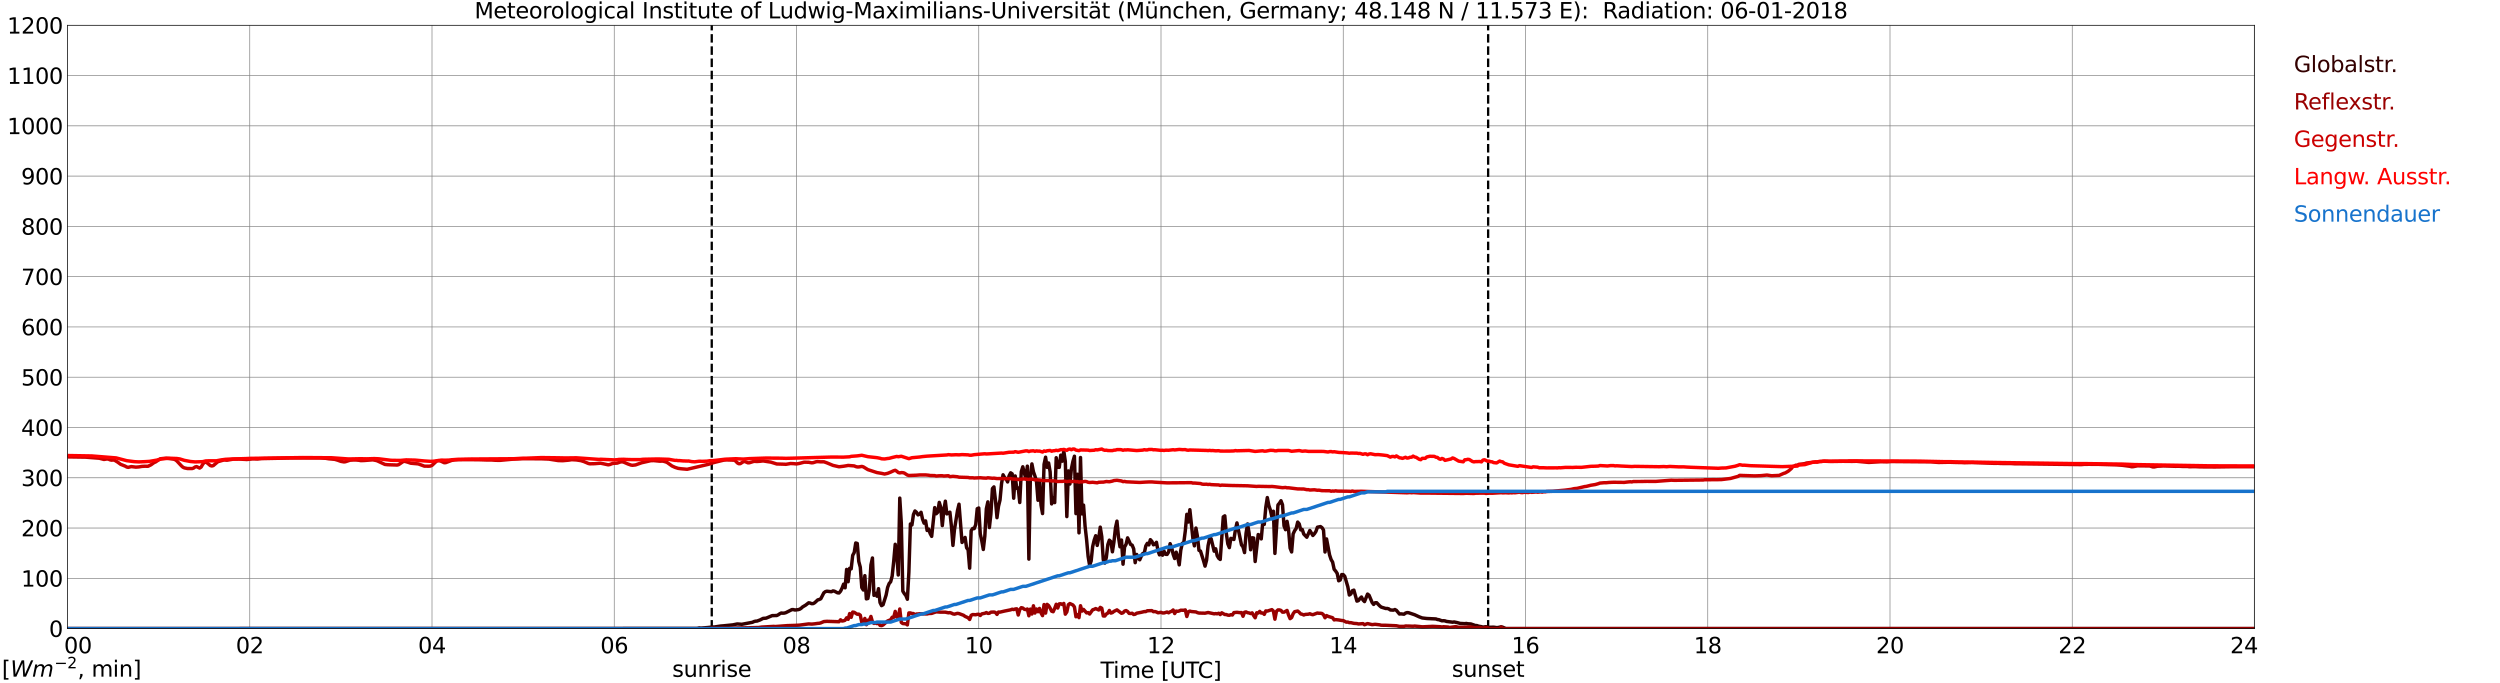 <?xml version="1.0" encoding="utf-8" standalone="no"?>
<!DOCTYPE svg PUBLIC "-//W3C//DTD SVG 1.1//EN"
  "http://www.w3.org/Graphics/SVG/1.1/DTD/svg11.dtd">
<svg xmlns:xlink="http://www.w3.org/1999/xlink" width="1085.4pt" height="296.64pt" viewBox="0 0 1085.4 296.64" xmlns="http://www.w3.org/2000/svg" version="1.1">
 <defs>
  <style type="text/css">*{stroke-linejoin: round; stroke-linecap: butt}</style>
 </defs>
 <g id="figure_1">
  <g id="patch_1">
   <path d="M 0 296.64 
L 1085.4 296.64 
L 1085.4 0 
L 0 0 
z
" style="fill: #ffffff"/>
  </g>
  <g id="axes_1">
   <g id="patch_2">
    <path d="M 29.306 272.909 
L 978.814 272.909 
L 978.814 10.976 
L 29.306 10.976 
z
" style="fill: #ffffff"/>
   </g>
   <g id="patch_3">
    <path d="M 978.814 272.909 
L 978.814 272.909 
L 978.814 10.976 
L 978.814 10.976 
z
" clip-path="url(#pca4d5cca26)" style="fill: #d3d3d3; opacity: 0.25; stroke: #d3d3d3; stroke-linejoin: miter"/>
   </g>
   <g id="matplotlib.axis_1">
    <g id="xtick_1">
     <g id="line2d_1">
      <path d="M 29.306 272.909 
L 29.306 10.976 
" clip-path="url(#pca4d5cca26)" style="fill: none; stroke: #808080; stroke-width: 0.3; stroke-linecap: square"/>
     </g>
     <g id="line2d_2"/>
     <g id="text_1">
      <!--    00 -->
      <g transform="translate(18.733 283.627) scale(0.095 -0.095)">
       <defs>
        <path id="DejaVuSans-20" transform="scale(0.016)"/>
        <path id="DejaVuSans-30" d="M 2034 4250 
Q 1547 4250 1301 3770 
Q 1056 3291 1056 2328 
Q 1056 1369 1301 889 
Q 1547 409 2034 409 
Q 2525 409 2770 889 
Q 3016 1369 3016 2328 
Q 3016 3291 2770 3770 
Q 2525 4250 2034 4250 
z
M 2034 4750 
Q 2819 4750 3233 4129 
Q 3647 3509 3647 2328 
Q 3647 1150 3233 529 
Q 2819 -91 2034 -91 
Q 1250 -91 836 529 
Q 422 1150 422 2328 
Q 422 3509 836 4129 
Q 1250 4750 2034 4750 
z
" transform="scale(0.016)"/>
       </defs>
       <use xlink:href="#DejaVuSans-20"/>
       <use xlink:href="#DejaVuSans-20" transform="translate(31.787 0)"/>
       <use xlink:href="#DejaVuSans-20" transform="translate(63.574 0)"/>
       <use xlink:href="#DejaVuSans-30" transform="translate(95.361 0)"/>
       <use xlink:href="#DejaVuSans-30" transform="translate(158.984 0)"/>
      </g>
     </g>
    </g>
    <g id="xtick_2">
     <g id="line2d_3">
      <path d="M 108.431 272.909 
L 108.431 10.976 
" clip-path="url(#pca4d5cca26)" style="fill: none; stroke: #808080; stroke-width: 0.3; stroke-linecap: square"/>
     </g>
     <g id="line2d_4"/>
     <g id="text_2">
      <!-- 02 -->
      <g transform="translate(102.387 283.627) scale(0.095 -0.095)">
       <defs>
        <path id="DejaVuSans-32" d="M 1228 531 
L 3431 531 
L 3431 0 
L 469 0 
L 469 531 
Q 828 903 1448 1529 
Q 2069 2156 2228 2338 
Q 2531 2678 2651 2914 
Q 2772 3150 2772 3378 
Q 2772 3750 2511 3984 
Q 2250 4219 1831 4219 
Q 1534 4219 1204 4116 
Q 875 4013 500 3803 
L 500 4441 
Q 881 4594 1212 4672 
Q 1544 4750 1819 4750 
Q 2544 4750 2975 4387 
Q 3406 4025 3406 3419 
Q 3406 3131 3298 2873 
Q 3191 2616 2906 2266 
Q 2828 2175 2409 1742 
Q 1991 1309 1228 531 
z
" transform="scale(0.016)"/>
       </defs>
       <use xlink:href="#DejaVuSans-30"/>
       <use xlink:href="#DejaVuSans-32" transform="translate(63.623 0)"/>
      </g>
     </g>
    </g>
    <g id="xtick_3">
     <g id="line2d_5">
      <path d="M 187.557 272.909 
L 187.557 10.976 
" clip-path="url(#pca4d5cca26)" style="fill: none; stroke: #808080; stroke-width: 0.3; stroke-linecap: square"/>
     </g>
     <g id="line2d_6"/>
     <g id="text_3">
      <!-- 04 -->
      <g transform="translate(181.513 283.627) scale(0.095 -0.095)">
       <defs>
        <path id="DejaVuSans-34" d="M 2419 4116 
L 825 1625 
L 2419 1625 
L 2419 4116 
z
M 2253 4666 
L 3047 4666 
L 3047 1625 
L 3713 1625 
L 3713 1100 
L 3047 1100 
L 3047 0 
L 2419 0 
L 2419 1100 
L 313 1100 
L 313 1709 
L 2253 4666 
z
" transform="scale(0.016)"/>
       </defs>
       <use xlink:href="#DejaVuSans-30"/>
       <use xlink:href="#DejaVuSans-34" transform="translate(63.623 0)"/>
      </g>
     </g>
    </g>
    <g id="xtick_4">
     <g id="line2d_7">
      <path d="M 266.683 272.909 
L 266.683 10.976 
" clip-path="url(#pca4d5cca26)" style="fill: none; stroke: #808080; stroke-width: 0.3; stroke-linecap: square"/>
     </g>
     <g id="line2d_8"/>
     <g id="text_4">
      <!-- 06 -->
      <g transform="translate(260.638 283.627) scale(0.095 -0.095)">
       <defs>
        <path id="DejaVuSans-36" d="M 2113 2584 
Q 1688 2584 1439 2293 
Q 1191 2003 1191 1497 
Q 1191 994 1439 701 
Q 1688 409 2113 409 
Q 2538 409 2786 701 
Q 3034 994 3034 1497 
Q 3034 2003 2786 2293 
Q 2538 2584 2113 2584 
z
M 3366 4563 
L 3366 3988 
Q 3128 4100 2886 4159 
Q 2644 4219 2406 4219 
Q 1781 4219 1451 3797 
Q 1122 3375 1075 2522 
Q 1259 2794 1537 2939 
Q 1816 3084 2150 3084 
Q 2853 3084 3261 2657 
Q 3669 2231 3669 1497 
Q 3669 778 3244 343 
Q 2819 -91 2113 -91 
Q 1303 -91 875 529 
Q 447 1150 447 2328 
Q 447 3434 972 4092 
Q 1497 4750 2381 4750 
Q 2619 4750 2861 4703 
Q 3103 4656 3366 4563 
z
" transform="scale(0.016)"/>
       </defs>
       <use xlink:href="#DejaVuSans-30"/>
       <use xlink:href="#DejaVuSans-36" transform="translate(63.623 0)"/>
      </g>
     </g>
    </g>
    <g id="xtick_5">
     <g id="line2d_9">
      <path d="M 345.808 272.909 
L 345.808 10.976 
" clip-path="url(#pca4d5cca26)" style="fill: none; stroke: #808080; stroke-width: 0.3; stroke-linecap: square"/>
     </g>
     <g id="line2d_10"/>
     <g id="text_5">
      <!-- 08 -->
      <g transform="translate(339.764 283.627) scale(0.095 -0.095)">
       <defs>
        <path id="DejaVuSans-38" d="M 2034 2216 
Q 1584 2216 1326 1975 
Q 1069 1734 1069 1313 
Q 1069 891 1326 650 
Q 1584 409 2034 409 
Q 2484 409 2743 651 
Q 3003 894 3003 1313 
Q 3003 1734 2745 1975 
Q 2488 2216 2034 2216 
z
M 1403 2484 
Q 997 2584 770 2862 
Q 544 3141 544 3541 
Q 544 4100 942 4425 
Q 1341 4750 2034 4750 
Q 2731 4750 3128 4425 
Q 3525 4100 3525 3541 
Q 3525 3141 3298 2862 
Q 3072 2584 2669 2484 
Q 3125 2378 3379 2068 
Q 3634 1759 3634 1313 
Q 3634 634 3220 271 
Q 2806 -91 2034 -91 
Q 1263 -91 848 271 
Q 434 634 434 1313 
Q 434 1759 690 2068 
Q 947 2378 1403 2484 
z
M 1172 3481 
Q 1172 3119 1398 2916 
Q 1625 2713 2034 2713 
Q 2441 2713 2670 2916 
Q 2900 3119 2900 3481 
Q 2900 3844 2670 4047 
Q 2441 4250 2034 4250 
Q 1625 4250 1398 4047 
Q 1172 3844 1172 3481 
z
" transform="scale(0.016)"/>
       </defs>
       <use xlink:href="#DejaVuSans-30"/>
       <use xlink:href="#DejaVuSans-38" transform="translate(63.623 0)"/>
      </g>
     </g>
    </g>
    <g id="xtick_6">
     <g id="line2d_11">
      <path d="M 424.934 272.909 
L 424.934 10.976 
" clip-path="url(#pca4d5cca26)" style="fill: none; stroke: #808080; stroke-width: 0.3; stroke-linecap: square"/>
     </g>
     <g id="line2d_12"/>
     <g id="text_6">
      <!-- 10 -->
      <g transform="translate(418.89 283.627) scale(0.095 -0.095)">
       <defs>
        <path id="DejaVuSans-31" d="M 794 531 
L 1825 531 
L 1825 4091 
L 703 3866 
L 703 4441 
L 1819 4666 
L 2450 4666 
L 2450 531 
L 3481 531 
L 3481 0 
L 794 0 
L 794 531 
z
" transform="scale(0.016)"/>
       </defs>
       <use xlink:href="#DejaVuSans-31"/>
       <use xlink:href="#DejaVuSans-30" transform="translate(63.623 0)"/>
      </g>
     </g>
    </g>
    <g id="xtick_7">
     <g id="line2d_13">
      <path d="M 504.06 272.909 
L 504.06 10.976 
" clip-path="url(#pca4d5cca26)" style="fill: none; stroke: #808080; stroke-width: 0.3; stroke-linecap: square"/>
     </g>
     <g id="line2d_14"/>
     <g id="text_7">
      <!-- 12 -->
      <g transform="translate(498.015 283.627) scale(0.095 -0.095)">
       <use xlink:href="#DejaVuSans-31"/>
       <use xlink:href="#DejaVuSans-32" transform="translate(63.623 0)"/>
      </g>
     </g>
    </g>
    <g id="xtick_8">
     <g id="line2d_15">
      <path d="M 583.185 272.909 
L 583.185 10.976 
" clip-path="url(#pca4d5cca26)" style="fill: none; stroke: #808080; stroke-width: 0.3; stroke-linecap: square"/>
     </g>
     <g id="line2d_16"/>
     <g id="text_8">
      <!-- 14 -->
      <g transform="translate(577.141 283.627) scale(0.095 -0.095)">
       <use xlink:href="#DejaVuSans-31"/>
       <use xlink:href="#DejaVuSans-34" transform="translate(63.623 0)"/>
      </g>
     </g>
    </g>
    <g id="xtick_9">
     <g id="line2d_17">
      <path d="M 662.311 272.909 
L 662.311 10.976 
" clip-path="url(#pca4d5cca26)" style="fill: none; stroke: #808080; stroke-width: 0.3; stroke-linecap: square"/>
     </g>
     <g id="line2d_18"/>
     <g id="text_9">
      <!-- 16 -->
      <g transform="translate(656.267 283.627) scale(0.095 -0.095)">
       <use xlink:href="#DejaVuSans-31"/>
       <use xlink:href="#DejaVuSans-36" transform="translate(63.623 0)"/>
      </g>
     </g>
    </g>
    <g id="xtick_10">
     <g id="line2d_19">
      <path d="M 741.437 272.909 
L 741.437 10.976 
" clip-path="url(#pca4d5cca26)" style="fill: none; stroke: #808080; stroke-width: 0.3; stroke-linecap: square"/>
     </g>
     <g id="line2d_20"/>
     <g id="text_10">
      <!-- 18 -->
      <g transform="translate(735.392 283.627) scale(0.095 -0.095)">
       <use xlink:href="#DejaVuSans-31"/>
       <use xlink:href="#DejaVuSans-38" transform="translate(63.623 0)"/>
      </g>
     </g>
    </g>
    <g id="xtick_11">
     <g id="line2d_21">
      <path d="M 820.562 272.909 
L 820.562 10.976 
" clip-path="url(#pca4d5cca26)" style="fill: none; stroke: #808080; stroke-width: 0.3; stroke-linecap: square"/>
     </g>
     <g id="line2d_22"/>
     <g id="text_11">
      <!-- 20 -->
      <g transform="translate(814.518 283.627) scale(0.095 -0.095)">
       <use xlink:href="#DejaVuSans-32"/>
       <use xlink:href="#DejaVuSans-30" transform="translate(63.623 0)"/>
      </g>
     </g>
    </g>
    <g id="xtick_12">
     <g id="line2d_23">
      <path d="M 899.688 272.909 
L 899.688 10.976 
" clip-path="url(#pca4d5cca26)" style="fill: none; stroke: #808080; stroke-width: 0.3; stroke-linecap: square"/>
     </g>
     <g id="line2d_24"/>
     <g id="text_12">
      <!-- 22 -->
      <g transform="translate(893.644 283.627) scale(0.095 -0.095)">
       <use xlink:href="#DejaVuSans-32"/>
       <use xlink:href="#DejaVuSans-32" transform="translate(63.623 0)"/>
      </g>
     </g>
    </g>
    <g id="xtick_13">
     <g id="line2d_25">
      <path d="M 978.814 272.909 
L 978.814 10.976 
" clip-path="url(#pca4d5cca26)" style="fill: none; stroke: #808080; stroke-width: 0.3; stroke-linecap: square"/>
     </g>
     <g id="line2d_26"/>
     <g id="text_13">
      <!-- 24    -->
      <g transform="translate(968.241 283.627) scale(0.095 -0.095)">
       <use xlink:href="#DejaVuSans-32"/>
       <use xlink:href="#DejaVuSans-34" transform="translate(63.623 0)"/>
       <use xlink:href="#DejaVuSans-20" transform="translate(127.246 0)"/>
       <use xlink:href="#DejaVuSans-20" transform="translate(159.033 0)"/>
       <use xlink:href="#DejaVuSans-20" transform="translate(190.82 0)"/>
      </g>
     </g>
    </g>
    <g id="text_14">
     <!-- Time [UTC] -->
     <g transform="translate(477.806 294.322) scale(0.095 -0.095)">
      <defs>
       <path id="DejaVuSans-54" d="M -19 4666 
L 3928 4666 
L 3928 4134 
L 2272 4134 
L 2272 0 
L 1638 0 
L 1638 4134 
L -19 4134 
L -19 4666 
z
" transform="scale(0.016)"/>
       <path id="DejaVuSans-69" d="M 603 3500 
L 1178 3500 
L 1178 0 
L 603 0 
L 603 3500 
z
M 603 4863 
L 1178 4863 
L 1178 4134 
L 603 4134 
L 603 4863 
z
" transform="scale(0.016)"/>
       <path id="DejaVuSans-6d" d="M 3328 2828 
Q 3544 3216 3844 3400 
Q 4144 3584 4550 3584 
Q 5097 3584 5394 3201 
Q 5691 2819 5691 2113 
L 5691 0 
L 5113 0 
L 5113 2094 
Q 5113 2597 4934 2840 
Q 4756 3084 4391 3084 
Q 3944 3084 3684 2787 
Q 3425 2491 3425 1978 
L 3425 0 
L 2847 0 
L 2847 2094 
Q 2847 2600 2669 2842 
Q 2491 3084 2119 3084 
Q 1678 3084 1418 2786 
Q 1159 2488 1159 1978 
L 1159 0 
L 581 0 
L 581 3500 
L 1159 3500 
L 1159 2956 
Q 1356 3278 1631 3431 
Q 1906 3584 2284 3584 
Q 2666 3584 2933 3390 
Q 3200 3197 3328 2828 
z
" transform="scale(0.016)"/>
       <path id="DejaVuSans-65" d="M 3597 1894 
L 3597 1613 
L 953 1613 
Q 991 1019 1311 708 
Q 1631 397 2203 397 
Q 2534 397 2845 478 
Q 3156 559 3463 722 
L 3463 178 
Q 3153 47 2828 -22 
Q 2503 -91 2169 -91 
Q 1331 -91 842 396 
Q 353 884 353 1716 
Q 353 2575 817 3079 
Q 1281 3584 2069 3584 
Q 2775 3584 3186 3129 
Q 3597 2675 3597 1894 
z
M 3022 2063 
Q 3016 2534 2758 2815 
Q 2500 3097 2075 3097 
Q 1594 3097 1305 2825 
Q 1016 2553 972 2059 
L 3022 2063 
z
" transform="scale(0.016)"/>
       <path id="DejaVuSans-5b" d="M 550 4863 
L 1875 4863 
L 1875 4416 
L 1125 4416 
L 1125 -397 
L 1875 -397 
L 1875 -844 
L 550 -844 
L 550 4863 
z
" transform="scale(0.016)"/>
       <path id="DejaVuSans-55" d="M 556 4666 
L 1191 4666 
L 1191 1831 
Q 1191 1081 1462 751 
Q 1734 422 2344 422 
Q 2950 422 3222 751 
Q 3494 1081 3494 1831 
L 3494 4666 
L 4128 4666 
L 4128 1753 
Q 4128 841 3676 375 
Q 3225 -91 2344 -91 
Q 1459 -91 1007 375 
Q 556 841 556 1753 
L 556 4666 
z
" transform="scale(0.016)"/>
       <path id="DejaVuSans-43" d="M 4122 4306 
L 4122 3641 
Q 3803 3938 3442 4084 
Q 3081 4231 2675 4231 
Q 1875 4231 1450 3742 
Q 1025 3253 1025 2328 
Q 1025 1406 1450 917 
Q 1875 428 2675 428 
Q 3081 428 3442 575 
Q 3803 722 4122 1019 
L 4122 359 
Q 3791 134 3420 21 
Q 3050 -91 2638 -91 
Q 1578 -91 968 557 
Q 359 1206 359 2328 
Q 359 3453 968 4101 
Q 1578 4750 2638 4750 
Q 3056 4750 3426 4639 
Q 3797 4528 4122 4306 
z
" transform="scale(0.016)"/>
       <path id="DejaVuSans-5d" d="M 1947 4863 
L 1947 -844 
L 622 -844 
L 622 -397 
L 1369 -397 
L 1369 4416 
L 622 4416 
L 622 4863 
L 1947 4863 
z
" transform="scale(0.016)"/>
      </defs>
      <use xlink:href="#DejaVuSans-54"/>
      <use xlink:href="#DejaVuSans-69" transform="translate(57.959 0)"/>
      <use xlink:href="#DejaVuSans-6d" transform="translate(85.742 0)"/>
      <use xlink:href="#DejaVuSans-65" transform="translate(183.154 0)"/>
      <use xlink:href="#DejaVuSans-20" transform="translate(244.678 0)"/>
      <use xlink:href="#DejaVuSans-5b" transform="translate(276.465 0)"/>
      <use xlink:href="#DejaVuSans-55" transform="translate(315.479 0)"/>
      <use xlink:href="#DejaVuSans-54" transform="translate(388.672 0)"/>
      <use xlink:href="#DejaVuSans-43" transform="translate(443.881 0)"/>
      <use xlink:href="#DejaVuSans-5d" transform="translate(513.705 0)"/>
     </g>
    </g>
   </g>
   <g id="matplotlib.axis_2">
    <g id="ytick_1">
     <g id="line2d_27">
      <path d="M 29.306 272.909 
L 978.814 272.909 
" clip-path="url(#pca4d5cca26)" style="fill: none; stroke: #808080; stroke-width: 0.3; stroke-linecap: square"/>
     </g>
     <g id="line2d_28"/>
     <g id="text_15">
      <!-- 0 -->
      <g transform="translate(21.261 276.518) scale(0.095 -0.095)">
       <use xlink:href="#DejaVuSans-30"/>
      </g>
     </g>
    </g>
    <g id="ytick_2">
     <g id="line2d_29">
      <path d="M 29.306 251.081 
L 978.814 251.081 
" clip-path="url(#pca4d5cca26)" style="fill: none; stroke: #808080; stroke-width: 0.3; stroke-linecap: square"/>
     </g>
     <g id="line2d_30"/>
     <g id="text_16">
      <!-- 100 -->
      <g transform="translate(9.173 254.69) scale(0.095 -0.095)">
       <use xlink:href="#DejaVuSans-31"/>
       <use xlink:href="#DejaVuSans-30" transform="translate(63.623 0)"/>
       <use xlink:href="#DejaVuSans-30" transform="translate(127.246 0)"/>
      </g>
     </g>
    </g>
    <g id="ytick_3">
     <g id="line2d_31">
      <path d="M 29.306 229.253 
L 978.814 229.253 
" clip-path="url(#pca4d5cca26)" style="fill: none; stroke: #808080; stroke-width: 0.3; stroke-linecap: square"/>
     </g>
     <g id="line2d_32"/>
     <g id="text_17">
      <!-- 200 -->
      <g transform="translate(9.173 232.863) scale(0.095 -0.095)">
       <use xlink:href="#DejaVuSans-32"/>
       <use xlink:href="#DejaVuSans-30" transform="translate(63.623 0)"/>
       <use xlink:href="#DejaVuSans-30" transform="translate(127.246 0)"/>
      </g>
     </g>
    </g>
    <g id="ytick_4">
     <g id="line2d_33">
      <path d="M 29.306 207.426 
L 978.814 207.426 
" clip-path="url(#pca4d5cca26)" style="fill: none; stroke: #808080; stroke-width: 0.3; stroke-linecap: square"/>
     </g>
     <g id="line2d_34"/>
     <g id="text_18">
      <!-- 300 -->
      <g transform="translate(9.173 211.035) scale(0.095 -0.095)">
       <defs>
        <path id="DejaVuSans-33" d="M 2597 2516 
Q 3050 2419 3304 2112 
Q 3559 1806 3559 1356 
Q 3559 666 3084 287 
Q 2609 -91 1734 -91 
Q 1441 -91 1130 -33 
Q 819 25 488 141 
L 488 750 
Q 750 597 1062 519 
Q 1375 441 1716 441 
Q 2309 441 2620 675 
Q 2931 909 2931 1356 
Q 2931 1769 2642 2001 
Q 2353 2234 1838 2234 
L 1294 2234 
L 1294 2753 
L 1863 2753 
Q 2328 2753 2575 2939 
Q 2822 3125 2822 3475 
Q 2822 3834 2567 4026 
Q 2313 4219 1838 4219 
Q 1578 4219 1281 4162 
Q 984 4106 628 3988 
L 628 4550 
Q 988 4650 1302 4700 
Q 1616 4750 1894 4750 
Q 2613 4750 3031 4423 
Q 3450 4097 3450 3541 
Q 3450 3153 3228 2886 
Q 3006 2619 2597 2516 
z
" transform="scale(0.016)"/>
       </defs>
       <use xlink:href="#DejaVuSans-33"/>
       <use xlink:href="#DejaVuSans-30" transform="translate(63.623 0)"/>
       <use xlink:href="#DejaVuSans-30" transform="translate(127.246 0)"/>
      </g>
     </g>
    </g>
    <g id="ytick_5">
     <g id="line2d_35">
      <path d="M 29.306 185.598 
L 978.814 185.598 
" clip-path="url(#pca4d5cca26)" style="fill: none; stroke: #808080; stroke-width: 0.3; stroke-linecap: square"/>
     </g>
     <g id="line2d_36"/>
     <g id="text_19">
      <!-- 400 -->
      <g transform="translate(9.173 189.207) scale(0.095 -0.095)">
       <use xlink:href="#DejaVuSans-34"/>
       <use xlink:href="#DejaVuSans-30" transform="translate(63.623 0)"/>
       <use xlink:href="#DejaVuSans-30" transform="translate(127.246 0)"/>
      </g>
     </g>
    </g>
    <g id="ytick_6">
     <g id="line2d_37">
      <path d="M 29.306 163.77 
L 978.814 163.77 
" clip-path="url(#pca4d5cca26)" style="fill: none; stroke: #808080; stroke-width: 0.3; stroke-linecap: square"/>
     </g>
     <g id="line2d_38"/>
     <g id="text_20">
      <!-- 500 -->
      <g transform="translate(9.173 167.379) scale(0.095 -0.095)">
       <defs>
        <path id="DejaVuSans-35" d="M 691 4666 
L 3169 4666 
L 3169 4134 
L 1269 4134 
L 1269 2991 
Q 1406 3038 1543 3061 
Q 1681 3084 1819 3084 
Q 2600 3084 3056 2656 
Q 3513 2228 3513 1497 
Q 3513 744 3044 326 
Q 2575 -91 1722 -91 
Q 1428 -91 1123 -41 
Q 819 9 494 109 
L 494 744 
Q 775 591 1075 516 
Q 1375 441 1709 441 
Q 2250 441 2565 725 
Q 2881 1009 2881 1497 
Q 2881 1984 2565 2268 
Q 2250 2553 1709 2553 
Q 1456 2553 1204 2497 
Q 953 2441 691 2322 
L 691 4666 
z
" transform="scale(0.016)"/>
       </defs>
       <use xlink:href="#DejaVuSans-35"/>
       <use xlink:href="#DejaVuSans-30" transform="translate(63.623 0)"/>
       <use xlink:href="#DejaVuSans-30" transform="translate(127.246 0)"/>
      </g>
     </g>
    </g>
    <g id="ytick_7">
     <g id="line2d_39">
      <path d="M 29.306 141.942 
L 978.814 141.942 
" clip-path="url(#pca4d5cca26)" style="fill: none; stroke: #808080; stroke-width: 0.3; stroke-linecap: square"/>
     </g>
     <g id="line2d_40"/>
     <g id="text_21">
      <!-- 600 -->
      <g transform="translate(9.173 145.551) scale(0.095 -0.095)">
       <use xlink:href="#DejaVuSans-36"/>
       <use xlink:href="#DejaVuSans-30" transform="translate(63.623 0)"/>
       <use xlink:href="#DejaVuSans-30" transform="translate(127.246 0)"/>
      </g>
     </g>
    </g>
    <g id="ytick_8">
     <g id="line2d_41">
      <path d="M 29.306 120.114 
L 978.814 120.114 
" clip-path="url(#pca4d5cca26)" style="fill: none; stroke: #808080; stroke-width: 0.3; stroke-linecap: square"/>
     </g>
     <g id="line2d_42"/>
     <g id="text_22">
      <!-- 700 -->
      <g transform="translate(9.173 123.724) scale(0.095 -0.095)">
       <defs>
        <path id="DejaVuSans-37" d="M 525 4666 
L 3525 4666 
L 3525 4397 
L 1831 0 
L 1172 0 
L 2766 4134 
L 525 4134 
L 525 4666 
z
" transform="scale(0.016)"/>
       </defs>
       <use xlink:href="#DejaVuSans-37"/>
       <use xlink:href="#DejaVuSans-30" transform="translate(63.623 0)"/>
       <use xlink:href="#DejaVuSans-30" transform="translate(127.246 0)"/>
      </g>
     </g>
    </g>
    <g id="ytick_9">
     <g id="line2d_43">
      <path d="M 29.306 98.287 
L 978.814 98.287 
" clip-path="url(#pca4d5cca26)" style="fill: none; stroke: #808080; stroke-width: 0.3; stroke-linecap: square"/>
     </g>
     <g id="line2d_44"/>
     <g id="text_23">
      <!-- 800 -->
      <g transform="translate(9.173 101.896) scale(0.095 -0.095)">
       <use xlink:href="#DejaVuSans-38"/>
       <use xlink:href="#DejaVuSans-30" transform="translate(63.623 0)"/>
       <use xlink:href="#DejaVuSans-30" transform="translate(127.246 0)"/>
      </g>
     </g>
    </g>
    <g id="ytick_10">
     <g id="line2d_45">
      <path d="M 29.306 76.459 
L 978.814 76.459 
" clip-path="url(#pca4d5cca26)" style="fill: none; stroke: #808080; stroke-width: 0.3; stroke-linecap: square"/>
     </g>
     <g id="line2d_46"/>
     <g id="text_24">
      <!-- 900 -->
      <g transform="translate(9.173 80.068) scale(0.095 -0.095)">
       <defs>
        <path id="DejaVuSans-39" d="M 703 97 
L 703 672 
Q 941 559 1184 500 
Q 1428 441 1663 441 
Q 2288 441 2617 861 
Q 2947 1281 2994 2138 
Q 2813 1869 2534 1725 
Q 2256 1581 1919 1581 
Q 1219 1581 811 2004 
Q 403 2428 403 3163 
Q 403 3881 828 4315 
Q 1253 4750 1959 4750 
Q 2769 4750 3195 4129 
Q 3622 3509 3622 2328 
Q 3622 1225 3098 567 
Q 2575 -91 1691 -91 
Q 1453 -91 1209 -44 
Q 966 3 703 97 
z
M 1959 2075 
Q 2384 2075 2632 2365 
Q 2881 2656 2881 3163 
Q 2881 3666 2632 3958 
Q 2384 4250 1959 4250 
Q 1534 4250 1286 3958 
Q 1038 3666 1038 3163 
Q 1038 2656 1286 2365 
Q 1534 2075 1959 2075 
z
" transform="scale(0.016)"/>
       </defs>
       <use xlink:href="#DejaVuSans-39"/>
       <use xlink:href="#DejaVuSans-30" transform="translate(63.623 0)"/>
       <use xlink:href="#DejaVuSans-30" transform="translate(127.246 0)"/>
      </g>
     </g>
    </g>
    <g id="ytick_11">
     <g id="line2d_47">
      <path d="M 29.306 54.631 
L 978.814 54.631 
" clip-path="url(#pca4d5cca26)" style="fill: none; stroke: #808080; stroke-width: 0.3; stroke-linecap: square"/>
     </g>
     <g id="line2d_48"/>
     <g id="text_25">
      <!-- 1000 -->
      <g transform="translate(3.128 58.24) scale(0.095 -0.095)">
       <use xlink:href="#DejaVuSans-31"/>
       <use xlink:href="#DejaVuSans-30" transform="translate(63.623 0)"/>
       <use xlink:href="#DejaVuSans-30" transform="translate(127.246 0)"/>
       <use xlink:href="#DejaVuSans-30" transform="translate(190.869 0)"/>
      </g>
     </g>
    </g>
    <g id="ytick_12">
     <g id="line2d_49">
      <path d="M 29.306 32.803 
L 978.814 32.803 
" clip-path="url(#pca4d5cca26)" style="fill: none; stroke: #808080; stroke-width: 0.3; stroke-linecap: square"/>
     </g>
     <g id="line2d_50"/>
     <g id="text_26">
      <!-- 1100 -->
      <g transform="translate(3.128 36.413) scale(0.095 -0.095)">
       <use xlink:href="#DejaVuSans-31"/>
       <use xlink:href="#DejaVuSans-31" transform="translate(63.623 0)"/>
       <use xlink:href="#DejaVuSans-30" transform="translate(127.246 0)"/>
       <use xlink:href="#DejaVuSans-30" transform="translate(190.869 0)"/>
      </g>
     </g>
    </g>
    <g id="ytick_13">
     <g id="line2d_51">
      <path d="M 29.306 10.976 
L 978.814 10.976 
" clip-path="url(#pca4d5cca26)" style="fill: none; stroke: #808080; stroke-width: 0.3; stroke-linecap: square"/>
     </g>
     <g id="line2d_52"/>
     <g id="text_27">
      <!-- 1200 -->
      <g transform="translate(3.128 14.585) scale(0.095 -0.095)">
       <use xlink:href="#DejaVuSans-31"/>
       <use xlink:href="#DejaVuSans-32" transform="translate(63.623 0)"/>
       <use xlink:href="#DejaVuSans-30" transform="translate(127.246 0)"/>
       <use xlink:href="#DejaVuSans-30" transform="translate(190.869 0)"/>
      </g>
     </g>
    </g>
   </g>
   <g id="line2d_53">
    <path d="M 309.015 272.909 
L 309.015 10.976 
" clip-path="url(#pca4d5cca26)" style="fill: none; stroke-dasharray: 3.7,1.6; stroke-dashoffset: 0; stroke: #000000"/>
   </g>
   <g id="line2d_54">
    <path d="M 646.09 272.909 
L 646.09 10.976 
" clip-path="url(#pca4d5cca26)" style="fill: none; stroke-dasharray: 3.7,1.6; stroke-dashoffset: 0; stroke: #000000"/>
   </g>
   <g id="line2d_55">
    <path d="M 29.306 272.909 
L 302.289 272.861 
L 302.949 272.797 
L 303.608 272.608 
L 304.267 272.712 
L 307.564 272.418 
L 309.543 272.206 
L 310.202 272.206 
L 312.839 271.804 
L 314.158 271.697 
L 318.114 271.296 
L 320.093 270.894 
L 322.071 271.043 
L 326.686 270.176 
L 327.346 269.857 
L 328.005 269.689 
L 328.665 269.646 
L 329.983 269.161 
L 331.302 268.482 
L 332.621 268.377 
L 335.258 267.277 
L 337.236 267.236 
L 337.896 266.917 
L 338.555 266.452 
L 339.215 266.136 
L 339.874 266.221 
L 340.533 266.177 
L 341.193 265.987 
L 343.83 264.656 
L 344.49 264.675 
L 345.149 264.846 
L 346.468 264.697 
L 347.127 264.527 
L 347.787 264.125 
L 348.446 263.512 
L 349.765 262.731 
L 351.083 261.716 
L 351.743 261.82 
L 352.402 262.095 
L 353.062 262.054 
L 353.721 261.672 
L 355.04 260.445 
L 355.699 260.277 
L 356.359 259.958 
L 357.677 257.378 
L 358.337 256.872 
L 358.996 256.68 
L 360.974 256.913 
L 361.634 256.553 
L 362.293 256.68 
L 363.612 257.378 
L 364.271 257.442 
L 364.93 256.68 
L 365.59 255.348 
L 366.249 253.613 
L 366.909 255.2 
L 367.568 247.226 
L 368.227 252.557 
L 368.887 246.739 
L 369.546 246.973 
L 370.206 241.114 
L 370.865 239.888 
L 371.524 235.74 
L 372.184 235.952 
L 372.843 243.758 
L 373.502 246.253 
L 374.162 255.137 
L 374.821 256.152 
L 375.481 249.933 
L 376.14 260.002 
L 376.799 259.832 
L 377.459 256.067 
L 378.118 245.301 
L 378.777 242.256 
L 379.437 258.478 
L 380.096 257.612 
L 380.756 258.86 
L 381.415 255.582 
L 382.074 261.609 
L 382.734 262.942 
L 383.393 262.541 
L 384.712 258.352 
L 385.371 255.032 
L 386.031 253.338 
L 386.69 252.578 
L 387.349 250.081 
L 388.009 243.736 
L 388.668 236.312 
L 389.328 240.881 
L 389.987 249.638 
L 390.646 216.261 
L 391.306 227.049 
L 391.965 256.638 
L 392.624 257.717 
L 393.284 258.542 
L 393.943 260.17 
L 394.603 248.348 
L 395.262 227.492 
L 395.921 227.915 
L 396.581 223.39 
L 397.24 221.845 
L 397.899 222.417 
L 398.559 223.537 
L 399.218 223.242 
L 399.878 222.417 
L 400.537 225.42 
L 401.196 227.134 
L 401.856 226.16 
L 402.515 230.305 
L 403.175 229.714 
L 403.834 231.617 
L 404.493 232.866 
L 405.812 220.387 
L 406.471 223.052 
L 407.131 222.373 
L 407.79 218.123 
L 408.45 220.302 
L 409.109 228.19 
L 409.768 221.485 
L 410.428 217.595 
L 411.087 223.115 
L 412.406 222.373 
L 413.065 228.402 
L 413.725 236.799 
L 414.384 230.009 
L 415.703 221.677 
L 416.362 218.905 
L 417.681 235.509 
L 419 233.331 
L 419.659 237.836 
L 420.318 238.724 
L 420.978 246.676 
L 421.637 230.391 
L 422.297 229.439 
L 422.956 229.502 
L 423.615 227.789 
L 424.275 220.871 
L 424.934 220.555 
L 425.593 231.829 
L 426.253 234.852 
L 426.912 238.554 
L 427.572 232.759 
L 428.231 220.893 
L 428.89 217.89 
L 429.55 229.037 
L 430.209 223.135 
L 430.869 212.116 
L 431.528 211.396 
L 432.187 217.191 
L 432.847 224.744 
L 433.506 219.815 
L 434.165 217.086 
L 434.825 210.001 
L 435.484 206.131 
L 436.144 207.314 
L 436.803 207.864 
L 437.462 209.239 
L 438.122 206.533 
L 438.781 205.284 
L 439.44 205.727 
L 440.1 216.303 
L 440.759 206.638 
L 441.419 212.009 
L 442.078 211.841 
L 442.737 218.165 
L 443.397 204.819 
L 444.056 202.661 
L 445.375 207.928 
L 446.034 202.385 
L 446.694 242.743 
L 447.353 206.954 
L 448.012 201.414 
L 448.672 204.819 
L 449.331 206.681 
L 449.991 208.901 
L 450.65 217.191 
L 451.309 208.689 
L 451.969 219.287 
L 452.628 222.967 
L 453.287 201.626 
L 453.947 198.496 
L 454.606 202.916 
L 455.266 201.013 
L 455.925 204.861 
L 456.584 218.778 
L 457.244 216.05 
L 457.903 218.208 
L 458.563 198.727 
L 459.222 202.872 
L 459.881 202.916 
L 460.541 197.607 
L 461.2 200.229 
L 461.859 195.85 
L 462.519 200.336 
L 463.178 224.279 
L 463.838 204.459 
L 464.497 210.15 
L 465.156 203.549 
L 465.816 200.336 
L 466.475 198.072 
L 467.134 222.987 
L 467.794 205.898 
L 468.453 231.342 
L 469.113 198.642 
L 469.772 223.115 
L 470.431 219.306 
L 471.091 228.424 
L 471.75 234.261 
L 472.409 241.538 
L 473.069 245.449 
L 473.728 243.588 
L 474.388 237.308 
L 475.047 234.514 
L 475.706 232.591 
L 476.366 236.799 
L 477.025 233.647 
L 477.685 228.867 
L 478.344 232.992 
L 479.003 243.059 
L 479.663 244.456 
L 480.322 242.023 
L 480.981 236.461 
L 481.641 234.514 
L 482.3 235.149 
L 482.96 239.569 
L 483.619 235.339 
L 484.278 229.269 
L 484.938 226.265 
L 485.597 233.141 
L 486.256 237.391 
L 486.916 234.472 
L 487.575 244.943 
L 488.235 237.498 
L 488.894 236.312 
L 489.553 233.521 
L 490.872 236.398 
L 491.532 236.673 
L 492.191 238.279 
L 492.85 244.286 
L 493.51 240.732 
L 494.169 242.341 
L 494.828 243.038 
L 495.488 241.494 
L 496.147 240.309 
L 496.807 240.119 
L 497.466 237.011 
L 498.125 235.889 
L 498.785 236.566 
L 499.444 234.304 
L 500.103 235.044 
L 500.763 236.524 
L 501.422 236.291 
L 502.082 235.446 
L 502.741 239.082 
L 503.4 240.903 
L 504.06 239.464 
L 504.719 241.051 
L 505.379 239.294 
L 506.038 240.65 
L 506.697 240.713 
L 507.357 239.676 
L 508.016 236.037 
L 508.675 237.666 
L 509.335 240.65 
L 509.994 242.49 
L 510.654 239.739 
L 511.313 241.811 
L 511.972 245.238 
L 512.632 238.956 
L 513.291 235.911 
L 513.95 235.594 
L 514.61 230.517 
L 515.269 223.305 
L 515.929 226.647 
L 516.588 221.295 
L 517.907 233.796 
L 518.566 236.989 
L 519.226 229.269 
L 519.885 232.929 
L 520.544 238.936 
L 521.204 239.253 
L 522.522 243.441 
L 523.182 245.788 
L 523.841 243.23 
L 524.501 236.904 
L 525.16 233.754 
L 525.819 233.881 
L 527.138 239.294 
L 527.797 238.259 
L 528.457 241.263 
L 529.116 242.383 
L 529.776 242.891 
L 531.094 224.405 
L 531.754 223.96 
L 532.413 231.532 
L 533.073 236.122 
L 533.732 237.751 
L 534.391 233.732 
L 535.71 234.219 
L 536.369 230.009 
L 537.029 227.027 
L 539.007 236.566 
L 539.666 237.434 
L 540.326 239.907 
L 540.985 231.532 
L 541.644 227.492 
L 542.304 231.469 
L 542.963 238.681 
L 543.623 233.479 
L 544.282 233.584 
L 544.941 243.78 
L 546.26 232.082 
L 546.919 232.442 
L 547.579 233.966 
L 548.238 226.774 
L 548.898 227.662 
L 549.557 220.238 
L 550.216 216.028 
L 550.876 219.435 
L 551.535 221.402 
L 552.195 224.405 
L 552.854 221.952 
L 553.513 240.268 
L 554.832 219.223 
L 555.491 218.462 
L 556.151 217.403 
L 556.81 219.16 
L 557.47 228.317 
L 558.129 229.967 
L 558.788 226.35 
L 559.448 230.094 
L 560.107 237.941 
L 560.766 239.632 
L 561.426 231.807 
L 562.085 230.391 
L 562.745 229.439 
L 563.404 226.667 
L 564.063 227.45 
L 564.723 230.052 
L 565.382 229.882 
L 566.042 231.87 
L 567.36 233.246 
L 568.679 230.305 
L 569.998 232.484 
L 570.657 231.744 
L 571.317 230.729 
L 571.976 228.889 
L 573.295 228.614 
L 573.954 229.079 
L 574.613 230.115 
L 575.273 239.654 
L 575.932 233.986 
L 577.251 240.944 
L 577.91 242.933 
L 578.57 244.055 
L 579.229 247.163 
L 579.889 247.947 
L 580.548 248.94 
L 581.207 252.155 
L 581.867 251.795 
L 582.526 249.448 
L 583.185 249.49 
L 583.845 250.23 
L 585.164 254.735 
L 585.823 258.33 
L 586.482 257.887 
L 587.142 256.47 
L 587.801 256.215 
L 589.12 260.976 
L 589.779 260.764 
L 590.439 259.832 
L 591.098 259.199 
L 591.757 260.508 
L 592.417 261.185 
L 593.736 257.928 
L 594.395 258.437 
L 595.714 261.567 
L 596.373 262.412 
L 597.032 261.694 
L 597.692 261.672 
L 599.011 263.047 
L 599.67 263.575 
L 601.648 264.189 
L 602.307 264.169 
L 602.967 264.359 
L 603.626 264.824 
L 604.945 264.909 
L 605.604 264.634 
L 606.264 264.994 
L 607.582 266.579 
L 608.242 266.515 
L 609.561 266.664 
L 610.22 266.177 
L 610.879 265.965 
L 611.539 266.009 
L 614.176 266.897 
L 616.154 267.805 
L 617.473 268.292 
L 619.451 268.526 
L 623.408 268.716 
L 624.067 268.969 
L 624.726 269.054 
L 626.045 269.541 
L 626.705 269.477 
L 627.364 269.563 
L 628.023 269.794 
L 629.342 269.964 
L 630.661 270.132 
L 631.32 270.028 
L 632.639 270.303 
L 633.958 270.663 
L 635.936 270.767 
L 636.595 270.682 
L 637.255 270.809 
L 638.573 270.894 
L 639.892 271.339 
L 640.552 271.593 
L 641.211 271.593 
L 641.87 271.846 
L 643.189 272.079 
L 643.848 272.269 
L 645.167 272.079 
L 646.486 272.354 
L 648.464 272.291 
L 649.783 272.481 
L 650.442 272.437 
L 651.761 272.143 
L 652.42 272.311 
L 653.739 272.909 
L 978.154 272.909 
L 978.154 272.909 
" clip-path="url(#pca4d5cca26)" style="fill: none; stroke: #330000; stroke-width: 1.5; stroke-linecap: square"/>
   </g>
   <g id="line2d_56">
    <path d="M 29.306 272.909 
L 308.224 272.909 
L 308.883 272.78 
L 318.114 272.717 
L 320.093 272.632 
L 325.368 272.546 
L 328.665 272.442 
L 329.324 272.442 
L 330.643 272.252 
L 333.94 272.062 
L 335.918 271.955 
L 336.577 272.018 
L 341.852 271.617 
L 345.149 271.512 
L 347.127 271.405 
L 351.083 270.877 
L 352.402 270.962 
L 353.721 270.835 
L 355.04 270.643 
L 355.699 270.602 
L 356.359 270.431 
L 357.677 269.862 
L 358.996 269.755 
L 364.271 269.925 
L 364.93 269.1 
L 365.59 269.628 
L 366.249 269.523 
L 366.909 269.29 
L 367.568 268.233 
L 368.227 268.888 
L 368.887 266.393 
L 369.546 268.022 
L 370.206 265.736 
L 370.865 265.843 
L 372.184 266.688 
L 372.843 266.625 
L 373.502 267.09 
L 374.162 270.241 
L 374.821 270.178 
L 375.481 268.508 
L 376.14 271.215 
L 376.799 269.27 
L 377.459 269.312 
L 378.118 267.64 
L 378.777 269.988 
L 379.437 270.665 
L 380.096 270.516 
L 380.756 270.75 
L 381.415 270.453 
L 382.074 271.512 
L 382.734 271.638 
L 383.393 271.342 
L 385.371 269.587 
L 386.69 269.078 
L 387.349 267.978 
L 388.009 268.022 
L 388.668 265.442 
L 389.328 267.915 
L 389.987 268.233 
L 390.646 264.405 
L 391.306 270.222 
L 391.965 270.728 
L 393.284 270.835 
L 393.943 271.3 
L 394.603 266.118 
L 395.262 266.118 
L 395.921 266.35 
L 396.581 266.371 
L 397.24 266.921 
L 397.899 266.583 
L 398.559 266.583 
L 399.218 266.457 
L 402.515 266.561 
L 403.175 266.371 
L 404.493 266.308 
L 405.812 265.843 
L 406.471 265.631 
L 408.45 265.78 
L 410.428 265.78 
L 411.746 266.055 
L 412.406 265.97 
L 413.065 266.181 
L 413.725 266.52 
L 414.384 266.646 
L 415.703 266.286 
L 416.362 266.393 
L 418.34 267.133 
L 419 267.62 
L 420.318 268.211 
L 420.978 268.951 
L 421.637 267.155 
L 422.297 266.814 
L 423.615 266.9 
L 424.275 266.732 
L 424.934 266.688 
L 425.593 267.218 
L 426.253 266.52 
L 427.572 266.267 
L 428.231 265.948 
L 428.89 266.33 
L 429.55 266.245 
L 430.209 265.78 
L 431.528 265.717 
L 432.187 265.906 
L 432.847 266.751 
L 433.506 265.717 
L 434.165 265.758 
L 436.144 265.293 
L 438.781 264.765 
L 439.44 264.49 
L 440.1 264.658 
L 440.759 264.405 
L 441.419 264.32 
L 442.078 267.007 
L 442.737 264.658 
L 443.397 263.833 
L 444.056 263.981 
L 444.716 264.531 
L 445.375 264.68 
L 446.034 264.405 
L 446.694 267.345 
L 447.353 264.446 
L 448.012 266.583 
L 448.672 263.008 
L 449.331 266.16 
L 449.991 264.405 
L 450.65 265.588 
L 451.309 264.152 
L 451.969 266.118 
L 452.628 267.282 
L 453.287 262.479 
L 453.947 266.181 
L 454.606 262.394 
L 455.266 262.925 
L 455.925 264.023 
L 456.584 265.356 
L 457.244 265.588 
L 457.903 264.152 
L 458.563 262.353 
L 459.222 263.981 
L 459.881 262.183 
L 460.541 262.119 
L 461.2 262.438 
L 461.859 261.993 
L 462.519 266.646 
L 463.178 265.653 
L 463.838 262.543 
L 464.497 262.036 
L 465.816 262.65 
L 466.475 263.516 
L 467.134 267.768 
L 467.794 266.858 
L 468.453 268.148 
L 469.113 262.988 
L 469.772 265.313 
L 470.431 264.595 
L 471.75 266.096 
L 472.409 265.97 
L 473.069 266.583 
L 474.388 264.743 
L 475.047 264.553 
L 475.706 264.215 
L 477.025 264.828 
L 477.685 263.706 
L 478.344 264.066 
L 479.003 267.428 
L 479.663 267.45 
L 480.322 266.583 
L 480.981 266.181 
L 481.641 265.04 
L 482.3 266.181 
L 482.96 265.97 
L 483.619 265.442 
L 484.938 264.785 
L 486.916 266.267 
L 487.575 266.055 
L 488.235 265.293 
L 488.894 265.081 
L 489.553 265.483 
L 490.213 266.308 
L 490.872 266.35 
L 491.532 266.245 
L 492.191 266.795 
L 492.85 266.668 
L 493.51 266.223 
L 495.488 265.843 
L 496.807 265.524 
L 497.466 265.524 
L 498.125 265.166 
L 500.103 265.103 
L 500.763 265.568 
L 501.422 265.505 
L 502.082 265.695 
L 502.741 266.055 
L 504.06 265.843 
L 504.719 266.118 
L 505.379 266.118 
L 506.697 265.717 
L 507.357 266.055 
L 508.016 265.631 
L 508.675 265.398 
L 509.335 264.828 
L 509.994 266.371 
L 510.654 265.313 
L 511.313 265.42 
L 511.972 265.249 
L 512.632 264.933 
L 513.95 264.955 
L 514.61 264.806 
L 515.269 267.661 
L 515.929 265.588 
L 516.588 265.313 
L 517.247 265.505 
L 519.226 265.673 
L 519.885 265.992 
L 520.544 266.16 
L 523.182 266.223 
L 524.501 265.926 
L 527.138 266.498 
L 527.797 266.393 
L 528.457 266.498 
L 529.116 266.245 
L 529.776 266.814 
L 530.435 266.055 
L 531.754 266.795 
L 532.413 266.814 
L 533.073 267.07 
L 533.732 267.133 
L 534.391 266.858 
L 535.051 267.007 
L 535.71 265.97 
L 537.029 265.843 
L 538.348 265.992 
L 539.007 265.948 
L 539.666 267.557 
L 540.326 265.821 
L 540.985 265.673 
L 541.644 266.011 
L 542.304 266.118 
L 542.963 266.371 
L 543.623 266.075 
L 544.282 267.26 
L 544.941 268.211 
L 545.601 266.055 
L 546.26 266.16 
L 546.919 265.442 
L 547.579 266.16 
L 548.238 266.118 
L 548.898 266.732 
L 549.557 265.23 
L 550.216 265.313 
L 552.195 264.68 
L 552.854 265.293 
L 553.513 268.825 
L 554.173 265.42 
L 554.832 264.806 
L 555.491 264.806 
L 556.151 265.018 
L 556.81 265.78 
L 557.47 265.78 
L 558.788 265.04 
L 559.448 267.048 
L 560.107 268.591 
L 560.766 268.126 
L 561.426 266.457 
L 562.085 265.568 
L 563.404 265.293 
L 564.063 265.843 
L 564.723 266.561 
L 565.382 266.688 
L 566.042 267.007 
L 566.701 266.751 
L 568.02 266.668 
L 568.679 266.457 
L 569.338 266.732 
L 569.998 266.88 
L 571.976 266.138 
L 572.635 266.267 
L 573.295 266.245 
L 573.954 266.35 
L 574.613 266.921 
L 575.273 268.211 
L 575.932 267.26 
L 576.592 267.598 
L 578.57 268.19 
L 579.229 269.141 
L 579.889 269.015 
L 581.207 269.163 
L 582.526 269.397 
L 583.185 269.438 
L 584.504 270.115 
L 585.164 270.073 
L 585.823 270.348 
L 586.482 270.327 
L 587.801 270.643 
L 589.12 270.728 
L 589.779 270.898 
L 591.757 270.75 
L 592.417 271.237 
L 593.736 270.728 
L 595.714 271.193 
L 597.032 271.045 
L 599.011 271.278 
L 599.67 271.449 
L 601.648 271.468 
L 606.264 271.68 
L 607.582 271.955 
L 609.561 271.955 
L 610.22 271.787 
L 611.539 271.806 
L 613.517 271.892 
L 614.176 271.806 
L 616.814 272.062 
L 617.473 272.145 
L 622.089 271.933 
L 625.386 272.103 
L 626.045 272.208 
L 626.705 272.103 
L 628.683 272.23 
L 629.342 272.42 
L 631.98 272.062 
L 633.298 272.337 
L 635.276 272.337 
L 637.914 272.167 
L 638.573 272.167 
L 640.552 272.59 
L 641.211 272.442 
L 641.87 272.527 
L 642.53 272.442 
L 643.189 272.527 
L 643.848 272.909 
L 644.508 272.505 
L 645.167 272.442 
L 645.827 272.505 
L 646.486 272.909 
L 651.102 272.909 
L 651.761 272.23 
L 652.42 272.909 
L 978.154 272.909 
L 978.154 272.909 
" clip-path="url(#pca4d5cca26)" style="fill: none; stroke: #990000; stroke-width: 1.5; stroke-linecap: square"/>
   </g>
   <g id="line2d_57">
    <path d="M 29.306 198.365 
L 33.262 198.424 
L 37.218 198.487 
L 43.153 198.956 
L 45.131 199.48 
L 46.45 199.268 
L 47.109 199.349 
L 47.768 199.644 
L 48.428 199.795 
L 49.087 199.712 
L 49.747 199.816 
L 51.065 200.631 
L 52.384 201.591 
L 54.362 202.385 
L 55.022 202.759 
L 55.681 202.907 
L 57 202.575 
L 58.978 202.811 
L 60.297 202.715 
L 61.615 202.488 
L 62.934 202.416 
L 64.253 202.444 
L 65.572 201.792 
L 66.89 200.836 
L 67.55 200.561 
L 69.528 199.199 
L 70.847 199.041 
L 72.166 198.924 
L 75.462 199.36 
L 76.122 199.613 
L 76.781 200.122 
L 78.759 202.25 
L 79.419 202.835 
L 80.078 203.149 
L 81.397 203.416 
L 83.375 203.433 
L 84.034 203.228 
L 84.694 202.743 
L 85.353 202.578 
L 86.672 203.221 
L 87.331 202.776 
L 87.991 201.619 
L 88.65 200.759 
L 89.309 200.644 
L 89.969 200.997 
L 91.288 202.126 
L 91.947 202.311 
L 92.606 202.148 
L 94.584 200.454 
L 97.222 199.696 
L 98.541 199.814 
L 101.178 199.356 
L 103.816 199.319 
L 106.453 199.454 
L 107.113 199.506 
L 109.75 199.234 
L 111.728 199.306 
L 113.707 199.109 
L 125.575 198.86 
L 138.763 198.838 
L 141.4 198.976 
L 142.719 199.192 
L 145.357 199.434 
L 146.676 199.827 
L 147.994 200.31 
L 149.313 200.548 
L 149.972 200.467 
L 151.951 199.805 
L 153.269 199.727 
L 154.588 199.718 
L 155.907 199.838 
L 156.566 199.978 
L 157.885 199.954 
L 161.841 199.642 
L 163.16 199.891 
L 163.819 200.087 
L 167.116 201.641 
L 168.435 201.77 
L 171.732 201.875 
L 172.391 201.91 
L 173.051 201.744 
L 175.029 200.39 
L 175.688 200.286 
L 177.007 200.659 
L 178.326 201.111 
L 181.623 201.41 
L 184.26 202.388 
L 186.238 202.399 
L 186.898 202.346 
L 187.557 202.054 
L 189.535 200.194 
L 190.195 199.989 
L 190.854 200.046 
L 191.513 200.259 
L 192.832 200.895 
L 193.492 200.873 
L 196.129 199.88 
L 197.448 199.683 
L 199.426 199.594 
L 204.042 199.565 
L 208.657 199.62 
L 211.295 199.716 
L 213.273 199.707 
L 215.251 199.845 
L 217.229 199.856 
L 222.504 199.367 
L 227.12 199.164 
L 235.033 199.192 
L 238.329 199.332 
L 242.286 199.958 
L 244.264 200.022 
L 246.901 199.784 
L 248.22 199.574 
L 250.198 199.688 
L 252.176 199.989 
L 253.495 200.397 
L 255.473 201.237 
L 256.133 201.366 
L 258.111 201.316 
L 260.748 201.1 
L 264.045 201.807 
L 264.705 201.702 
L 266.023 201.202 
L 268.002 201.061 
L 269.32 200.578 
L 269.98 200.497 
L 270.639 200.589 
L 272.617 201.443 
L 273.936 201.914 
L 274.595 202.01 
L 275.914 201.857 
L 278.552 200.916 
L 282.508 200.022 
L 283.827 199.976 
L 286.464 200.24 
L 287.783 200.192 
L 289.102 200.556 
L 289.761 200.871 
L 291.739 202.3 
L 293.058 202.905 
L 294.377 203.331 
L 295.696 203.514 
L 298.333 203.743 
L 307.564 201.589 
L 309.543 200.938 
L 310.861 200.587 
L 314.158 199.786 
L 315.477 199.683 
L 318.774 199.792 
L 319.433 200.196 
L 320.093 200.947 
L 320.752 201.336 
L 321.411 201.301 
L 322.73 200.454 
L 323.39 200.356 
L 324.708 200.945 
L 325.368 200.91 
L 327.346 200.292 
L 328.665 200.362 
L 329.983 200.27 
L 331.302 200.113 
L 333.28 200.43 
L 334.599 200.622 
L 335.918 201.028 
L 337.236 201.44 
L 340.533 201.539 
L 341.193 201.589 
L 342.512 201.368 
L 343.171 201.242 
L 344.49 201.294 
L 345.808 201.423 
L 347.127 201.185 
L 349.105 200.665 
L 351.083 200.698 
L 352.402 200.951 
L 353.062 200.877 
L 354.38 200.462 
L 355.04 200.404 
L 356.359 200.51 
L 357.677 200.48 
L 358.996 200.947 
L 361.634 202.049 
L 364.271 202.658 
L 366.249 202.418 
L 367.568 202.204 
L 368.227 202.069 
L 370.865 202.281 
L 371.524 202.567 
L 372.184 202.726 
L 372.843 202.733 
L 374.162 202.501 
L 374.821 202.685 
L 376.799 203.898 
L 380.756 205.179 
L 382.734 205.513 
L 384.053 205.806 
L 385.371 205.507 
L 386.69 204.981 
L 388.009 204.365 
L 388.668 204.18 
L 389.328 204.577 
L 389.987 205.151 
L 390.646 205.317 
L 391.306 205.19 
L 391.965 205.203 
L 392.624 205.385 
L 393.943 206.249 
L 394.603 206.441 
L 397.899 206.31 
L 399.218 206.203 
L 401.856 206.19 
L 403.175 206.317 
L 403.834 206.441 
L 405.812 206.491 
L 406.471 206.679 
L 407.79 206.559 
L 409.109 206.546 
L 409.768 206.679 
L 411.746 206.528 
L 412.406 206.952 
L 413.725 206.801 
L 415.043 206.926 
L 415.703 206.989 
L 416.362 207.168 
L 420.318 207.292 
L 420.978 207.443 
L 422.297 207.428 
L 422.956 207.53 
L 425.593 207.415 
L 426.912 207.539 
L 428.231 207.591 
L 428.89 207.423 
L 430.869 207.648 
L 431.528 207.585 
L 432.847 207.777 
L 435.484 207.751 
L 436.144 207.856 
L 438.781 207.762 
L 439.44 207.949 
L 441.419 208.061 
L 442.078 208.216 
L 443.397 208.045 
L 444.716 207.919 
L 446.694 208.168 
L 447.353 208.002 
L 448.672 208.128 
L 449.331 208.338 
L 449.991 208.266 
L 451.969 208.471 
L 452.628 208.63 
L 454.606 208.652 
L 455.925 208.654 
L 456.584 208.809 
L 457.903 208.783 
L 459.222 209.058 
L 460.541 208.991 
L 461.2 209.015 
L 461.859 208.895 
L 462.519 208.927 
L 463.178 209.104 
L 464.497 208.916 
L 465.156 209.111 
L 466.475 208.953 
L 467.134 209.156 
L 467.794 209.056 
L 468.453 209.342 
L 469.113 209.174 
L 469.772 209.215 
L 471.091 208.991 
L 471.75 209.1 
L 472.409 209.386 
L 473.069 209.475 
L 474.388 209.383 
L 476.366 209.613 
L 477.025 209.383 
L 478.344 209.329 
L 479.003 209.325 
L 480.322 209.06 
L 481.641 209.161 
L 482.96 208.881 
L 483.619 208.639 
L 484.938 208.508 
L 486.916 208.82 
L 487.575 209.126 
L 488.235 208.999 
L 488.894 209.174 
L 494.828 209.456 
L 497.466 209.296 
L 498.785 209.242 
L 500.103 209.233 
L 501.422 209.344 
L 506.697 209.641 
L 517.247 209.547 
L 517.907 209.746 
L 518.566 209.713 
L 520.544 209.881 
L 521.204 209.923 
L 521.863 210.18 
L 522.522 210.263 
L 523.841 210.222 
L 524.501 210.35 
L 525.16 210.254 
L 525.819 210.401 
L 527.797 210.497 
L 529.116 210.538 
L 529.776 210.756 
L 530.435 210.617 
L 534.391 210.776 
L 541.644 210.916 
L 545.601 211.2 
L 546.26 211.138 
L 547.579 211.167 
L 551.535 211.245 
L 552.195 211.195 
L 553.513 211.322 
L 556.81 211.739 
L 558.129 211.63 
L 558.788 211.798 
L 559.448 211.776 
L 563.404 212.271 
L 566.042 212.311 
L 567.36 212.594 
L 568.02 212.577 
L 568.679 212.747 
L 570.657 212.642 
L 571.976 212.848 
L 572.635 212.804 
L 573.954 213.037 
L 577.251 213.059 
L 577.91 213.275 
L 578.57 213.173 
L 579.229 213.227 
L 579.889 213.083 
L 580.548 213.21 
L 585.823 213.282 
L 586.482 213.374 
L 587.142 213.153 
L 587.801 213.352 
L 591.098 213.284 
L 610.879 213.956 
L 612.198 213.843 
L 612.858 213.95 
L 613.517 213.847 
L 616.814 214.074 
L 618.792 214.061 
L 635.276 214.247 
L 636.595 214.155 
L 639.892 214.255 
L 640.552 214.148 
L 641.87 214.118 
L 644.508 214.096 
L 645.167 214.236 
L 646.486 214.109 
L 647.805 214.146 
L 651.761 213.906 
L 652.42 213.985 
L 653.739 213.93 
L 655.058 214.011 
L 655.717 213.921 
L 656.377 213.987 
L 657.036 213.884 
L 657.695 213.943 
L 659.674 213.688 
L 660.333 213.847 
L 660.992 213.887 
L 661.652 213.742 
L 663.63 213.823 
L 664.289 213.627 
L 664.949 213.764 
L 666.267 213.662 
L 666.927 213.583 
L 667.586 213.71 
L 668.905 213.537 
L 669.564 213.681 
L 670.224 213.483 
L 670.883 213.539 
L 671.542 213.38 
L 674.18 213.295 
L 675.499 213.157 
L 679.455 212.795 
L 682.092 212.459 
L 683.411 212.149 
L 684.73 212.022 
L 688.027 211.245 
L 688.686 211.178 
L 690.664 210.68 
L 692.643 210.361 
L 693.961 209.982 
L 694.621 209.739 
L 696.599 209.567 
L 697.258 209.593 
L 698.577 209.46 
L 700.555 209.379 
L 705.171 209.434 
L 706.49 209.279 
L 707.808 209.156 
L 708.468 209.239 
L 709.127 209.058 
L 712.424 209.045 
L 715.062 208.988 
L 716.38 209.001 
L 719.018 208.993 
L 725.612 208.484 
L 726.93 208.545 
L 739.459 208.397 
L 740.118 208.272 
L 742.096 208.288 
L 743.415 208.257 
L 745.393 208.266 
L 746.712 208.216 
L 747.371 208.216 
L 748.69 208.059 
L 751.327 207.725 
L 754.624 206.808 
L 755.284 206.373 
L 756.602 206.437 
L 761.878 206.611 
L 764.515 206.511 
L 767.153 206.247 
L 769.131 206.555 
L 772.428 206.402 
L 774.406 205.527 
L 775.065 205.337 
L 776.384 204.581 
L 777.703 203.444 
L 778.362 202.582 
L 779.021 202.331 
L 779.681 201.951 
L 780.34 201.962 
L 781 201.589 
L 782.978 201.364 
L 783.637 201.266 
L 784.296 201.015 
L 788.253 200.55 
L 788.912 200.646 
L 789.572 200.406 
L 790.231 200.329 
L 790.89 200.366 
L 791.55 200.218 
L 794.847 200.36 
L 800.122 200.275 
L 804.078 200.316 
L 806.056 200.268 
L 811.331 200.775 
L 816.606 200.462 
L 819.244 200.526 
L 821.222 200.382 
L 838.366 200.532 
L 841.663 200.786 
L 846.278 200.689 
L 849.575 200.796 
L 851.553 200.82 
L 852.872 200.901 
L 854.85 200.851 
L 856.169 200.82 
L 858.147 200.908 
L 862.103 201.05 
L 866.06 201.17 
L 867.378 201.143 
L 868.697 201.231 
L 873.313 201.266 
L 874.632 201.357 
L 878.588 201.388 
L 903.644 201.715 
L 904.963 201.591 
L 906.941 201.58 
L 910.898 201.598 
L 918.81 201.835 
L 920.129 201.927 
L 921.448 202.019 
L 924.745 202.46 
L 925.404 202.637 
L 926.063 202.621 
L 928.041 202.244 
L 933.316 202.3 
L 934.635 202.715 
L 935.295 202.737 
L 936.613 202.431 
L 937.932 202.379 
L 939.251 202.3 
L 944.526 202.458 
L 945.845 202.427 
L 947.823 202.525 
L 949.801 202.53 
L 950.46 202.643 
L 953.098 202.599 
L 955.076 202.704 
L 961.67 202.748 
L 968.923 202.641 
L 978.154 202.654 
L 978.154 202.654 
" clip-path="url(#pca4d5cca26)" style="fill: none; stroke: #cc0000; stroke-width: 1.5; stroke-linecap: square"/>
   </g>
   <g id="line2d_58">
    <path d="M 29.306 197.771 
L 39.856 197.95 
L 50.406 198.801 
L 55.022 200.008 
L 58.319 200.434 
L 60.297 200.537 
L 62.934 200.428 
L 64.912 200.303 
L 66.89 199.967 
L 68.209 199.738 
L 70.187 199.24 
L 73.484 198.941 
L 76.781 199.063 
L 78.1 199.26 
L 80.078 199.871 
L 82.716 200.369 
L 84.694 200.543 
L 87.991 200.434 
L 89.309 200.115 
L 90.628 200.063 
L 93.925 200.063 
L 95.903 199.681 
L 97.881 199.415 
L 99.86 199.312 
L 107.113 199.083 
L 108.431 199.004 
L 131.51 198.653 
L 144.038 198.74 
L 147.335 198.976 
L 151.291 199.26 
L 156.566 199.155 
L 159.204 199.207 
L 162.501 199.103 
L 164.479 199.192 
L 169.754 199.836 
L 173.71 199.901 
L 176.348 199.659 
L 180.304 199.762 
L 184.26 200.124 
L 186.898 200.294 
L 188.217 200.24 
L 191.513 199.773 
L 193.492 199.795 
L 194.81 199.757 
L 196.129 199.605 
L 198.767 199.41 
L 204.701 199.284 
L 223.164 199.157 
L 227.12 198.93 
L 228.439 198.928 
L 235.033 198.664 
L 242.286 198.753 
L 245.583 198.821 
L 250.198 198.758 
L 252.836 198.941 
L 259.43 199.406 
L 260.089 199.461 
L 260.748 199.386 
L 266.683 199.659 
L 268.002 199.578 
L 268.661 199.463 
L 270.639 199.404 
L 271.958 199.474 
L 273.277 199.515 
L 274.595 199.537 
L 275.914 199.533 
L 277.892 199.552 
L 279.211 199.391 
L 285.145 199.273 
L 286.464 199.288 
L 290.42 199.415 
L 291.739 199.657 
L 293.058 199.88 
L 293.717 199.864 
L 294.377 199.989 
L 295.036 199.967 
L 296.355 200.098 
L 298.333 200.168 
L 298.992 200.148 
L 300.311 200.414 
L 301.63 200.5 
L 303.608 200.249 
L 304.927 200.294 
L 306.246 200.246 
L 306.905 200.225 
L 308.224 200.015 
L 309.543 199.987 
L 314.818 199.367 
L 319.433 199.159 
L 322.73 199.31 
L 325.368 199.111 
L 326.686 199.076 
L 332.621 198.867 
L 339.215 198.924 
L 341.193 198.989 
L 343.83 198.926 
L 360.974 198.437 
L 366.249 198.463 
L 368.887 198.321 
L 369.546 198.125 
L 372.184 197.924 
L 374.162 197.658 
L 376.799 198.271 
L 380.756 198.708 
L 382.074 198.963 
L 382.734 199.188 
L 384.053 199.268 
L 385.371 199.057 
L 386.031 198.998 
L 387.349 198.631 
L 389.328 198.168 
L 389.987 198.297 
L 391.306 198.083 
L 394.603 199.144 
L 395.921 198.723 
L 399.218 198.419 
L 400.537 198.229 
L 402.515 198.04 
L 411.087 197.522 
L 411.746 197.391 
L 413.065 197.518 
L 415.043 197.428 
L 416.362 197.481 
L 417.681 197.374 
L 420.318 197.479 
L 420.978 197.629 
L 421.637 197.645 
L 422.956 197.4 
L 427.572 197.003 
L 428.231 197.101 
L 434.825 196.704 
L 435.484 196.774 
L 438.122 196.35 
L 439.44 196.337 
L 440.1 196.324 
L 440.759 196.086 
L 442.078 196.37 
L 445.375 195.737 
L 446.034 195.756 
L 446.694 196.047 
L 447.353 195.82 
L 448.672 195.713 
L 449.331 195.966 
L 449.991 195.745 
L 450.65 195.859 
L 451.309 195.833 
L 452.628 196.256 
L 453.287 195.772 
L 453.947 195.951 
L 454.606 195.706 
L 455.925 195.562 
L 456.584 195.907 
L 457.244 195.711 
L 457.903 195.669 
L 458.563 195.479 
L 459.222 195.647 
L 460.541 195.222 
L 461.2 195.246 
L 461.859 195.104 
L 463.178 195.525 
L 463.838 195.084 
L 464.497 194.955 
L 465.156 195.257 
L 465.816 194.931 
L 466.475 194.973 
L 467.134 195.409 
L 468.453 195.658 
L 469.113 195.342 
L 472.409 195.427 
L 473.069 195.601 
L 474.388 195.508 
L 475.047 195.488 
L 475.706 195.239 
L 476.366 195.335 
L 478.344 194.947 
L 479.003 195.3 
L 479.663 195.508 
L 480.322 195.438 
L 480.981 195.608 
L 482.96 195.641 
L 483.619 195.44 
L 484.278 195.412 
L 484.938 195.204 
L 486.256 195.193 
L 486.916 195.263 
L 487.575 195.505 
L 488.235 195.313 
L 488.894 195.363 
L 489.553 195.276 
L 493.51 195.617 
L 496.147 195.425 
L 496.807 195.235 
L 497.466 195.357 
L 498.125 195.339 
L 498.785 195.134 
L 500.103 195.126 
L 500.763 195.289 
L 501.422 195.259 
L 504.06 195.532 
L 504.719 195.481 
L 505.379 195.573 
L 506.038 195.457 
L 507.357 195.481 
L 509.335 195.25 
L 509.994 195.355 
L 511.972 195.117 
L 513.291 195.222 
L 514.61 195.204 
L 515.269 195.401 
L 515.929 195.475 
L 516.588 195.366 
L 523.841 195.564 
L 524.501 195.628 
L 525.16 195.532 
L 525.819 195.639 
L 526.479 195.595 
L 527.797 195.732 
L 529.116 195.669 
L 529.776 195.824 
L 531.094 195.85 
L 532.413 195.846 
L 534.391 195.822 
L 535.71 195.776 
L 536.369 195.615 
L 537.029 195.717 
L 542.304 195.571 
L 544.941 195.992 
L 547.579 195.748 
L 548.238 195.711 
L 548.898 195.885 
L 549.557 195.872 
L 551.535 195.508 
L 552.854 195.553 
L 553.513 195.732 
L 554.173 195.73 
L 554.832 195.577 
L 559.448 195.575 
L 560.766 195.929 
L 564.063 195.608 
L 565.382 195.907 
L 566.701 195.796 
L 568.02 195.975 
L 574.613 195.992 
L 576.592 196.245 
L 577.251 196.075 
L 577.91 196.038 
L 578.57 196.21 
L 579.229 196.117 
L 581.207 196.42 
L 583.185 196.505 
L 585.164 196.66 
L 585.823 196.784 
L 586.482 196.686 
L 588.46 196.741 
L 589.12 196.736 
L 589.779 196.883 
L 590.439 196.839 
L 591.757 197.256 
L 592.417 197.04 
L 593.076 197.06 
L 593.736 197.437 
L 594.395 197.11 
L 595.054 197.005 
L 597.032 197.411 
L 598.351 197.356 
L 600.329 197.559 
L 602.307 197.817 
L 603.626 198.476 
L 604.286 198.188 
L 604.945 198.162 
L 605.604 198.371 
L 606.264 197.946 
L 607.582 198.749 
L 608.242 198.819 
L 608.901 199.022 
L 610.22 198.529 
L 610.879 198.895 
L 611.539 198.799 
L 612.198 198.509 
L 612.858 198.509 
L 613.517 198.026 
L 614.176 198.398 
L 614.836 198.561 
L 616.154 199.399 
L 616.814 199.585 
L 617.473 199 
L 618.792 199 
L 619.451 198.395 
L 620.77 198.096 
L 622.748 198.14 
L 623.408 198.507 
L 624.067 198.587 
L 624.726 199.162 
L 625.386 199.402 
L 626.045 199.041 
L 626.705 199.286 
L 627.364 199.875 
L 630.001 199.258 
L 630.661 198.821 
L 631.32 199.05 
L 633.298 200.201 
L 635.276 200.5 
L 635.936 199.633 
L 636.595 199.583 
L 637.255 199.408 
L 637.914 199.495 
L 639.233 200.336 
L 639.892 200.528 
L 640.552 200.421 
L 641.87 200.39 
L 642.53 200.386 
L 643.189 200.532 
L 643.848 199.744 
L 644.508 199.607 
L 645.827 200.231 
L 646.486 200.192 
L 647.145 200.458 
L 647.805 200.504 
L 648.464 200.84 
L 649.783 200.989 
L 651.102 200.172 
L 651.761 200.432 
L 652.42 200.513 
L 653.08 201.111 
L 655.058 201.807 
L 659.014 202.471 
L 659.674 202.161 
L 664.949 202.957 
L 665.608 202.674 
L 667.586 202.84 
L 668.246 203.073 
L 670.224 203.077 
L 671.542 203.145 
L 675.499 203.112 
L 676.158 203.149 
L 676.817 203.053 
L 677.477 203.099 
L 679.455 202.938 
L 681.433 202.922 
L 682.752 202.949 
L 684.071 202.877 
L 686.708 202.892 
L 690.664 202.453 
L 692.643 202.41 
L 693.961 202.346 
L 694.621 202.126 
L 697.918 202.313 
L 699.236 202.143 
L 700.555 202.145 
L 701.215 202.283 
L 701.874 202.215 
L 703.852 202.335 
L 708.468 202.556 
L 709.786 202.473 
L 720.337 202.632 
L 722.315 202.556 
L 723.633 202.641 
L 724.952 202.514 
L 728.909 202.698 
L 730.887 202.68 
L 732.205 202.778 
L 734.184 202.877 
L 746.052 203.309 
L 747.371 203.202 
L 749.349 203.154 
L 753.306 202.414 
L 754.624 202.008 
L 755.284 201.742 
L 756.602 201.997 
L 757.262 201.964 
L 759.899 202.18 
L 773.746 202.599 
L 780.34 202.364 
L 781 201.907 
L 783.637 201.711 
L 786.934 200.703 
L 792.209 200.181 
L 794.187 200.229 
L 800.122 200.168 
L 802.1 200.172 
L 802.759 200.08 
L 804.078 200.083 
L 833.091 200.192 
L 843.641 200.421 
L 846.938 200.43 
L 848.916 200.521 
L 857.488 200.628 
L 866.719 200.794 
L 901.666 201.285 
L 905.622 201.277 
L 921.448 201.491 
L 926.723 201.698 
L 928.701 201.731 
L 959.032 202.228 
L 978.154 202.296 
L 978.154 202.296 
" clip-path="url(#pca4d5cca26)" style="fill: none; stroke: #ff0000; stroke-width: 1.5; stroke-linecap: square"/>
   </g>
   <g id="line2d_59">
    <path d="M 29.306 272.909 
L 366.249 272.909 
L 366.909 272.691 
L 367.568 272.691 
L 370.865 271.599 
L 371.524 271.599 
L 372.843 271.163 
L 374.162 271.163 
L 374.821 270.944 
L 376.14 270.944 
L 378.118 270.289 
L 380.096 270.289 
L 380.756 270.071 
L 386.69 270.071 
L 390.646 268.762 
L 393.284 268.762 
L 399.878 266.579 
L 400.537 266.579 
L 405.153 265.051 
L 405.812 265.051 
L 410.428 263.523 
L 411.087 263.523 
L 414.384 262.431 
L 415.043 262.431 
L 420.318 260.685 
L 420.978 260.685 
L 424.275 259.594 
L 425.593 259.594 
L 429.55 258.284 
L 430.869 258.284 
L 434.825 256.975 
L 435.484 256.975 
L 438.781 255.883 
L 440.1 255.883 
L 444.056 254.573 
L 445.375 254.573 
L 459.222 249.99 
L 459.881 249.99 
L 463.838 248.68 
L 464.497 248.68 
L 473.069 245.842 
L 474.388 245.842 
L 479.003 244.314 
L 479.663 244.314 
L 481.641 243.66 
L 482.3 243.66 
L 482.96 243.441 
L 484.278 243.441 
L 488.894 241.913 
L 492.85 241.913 
L 497.466 240.385 
L 498.125 240.385 
L 506.697 237.548 
L 508.675 237.548 
L 511.972 236.456 
L 512.632 236.456 
L 517.907 234.71 
L 518.566 234.71 
L 521.863 233.619 
L 522.522 233.619 
L 527.138 232.091 
L 527.797 232.091 
L 536.369 229.253 
L 537.029 229.253 
L 541.644 227.725 
L 542.963 227.725 
L 546.26 226.634 
L 547.579 226.634 
L 551.535 225.324 
L 552.195 225.324 
L 556.151 224.015 
L 556.81 224.015 
L 560.766 222.705 
L 561.426 222.705 
L 566.042 221.177 
L 567.36 221.177 
L 576.592 218.121 
L 577.251 218.121 
L 581.207 216.811 
L 581.867 216.811 
L 585.164 215.72 
L 585.823 215.72 
L 591.098 213.974 
L 592.417 213.974 
L 593.736 213.537 
L 601.648 213.537 
L 602.307 213.319 
L 978.154 213.319 
L 978.154 213.319 
" clip-path="url(#pca4d5cca26)" style="fill: none; stroke: #1773cc; stroke-width: 1.5; stroke-linecap: square"/>
   </g>
   <g id="patch_4">
    <path d="M 29.306 272.909 
L 29.306 10.976 
" style="fill: none; stroke: #000000; stroke-width: 0.3; stroke-linejoin: miter; stroke-linecap: square"/>
   </g>
   <g id="patch_5">
    <path d="M 978.814 272.909 
L 978.814 10.976 
" style="fill: none; stroke: #000000; stroke-width: 0.3; stroke-linejoin: miter; stroke-linecap: square"/>
   </g>
   <g id="patch_6">
    <path d="M 29.306 272.909 
L 978.814 272.909 
" style="fill: none; stroke: #000000; stroke-width: 0.3; stroke-linejoin: miter; stroke-linecap: square"/>
   </g>
   <g id="patch_7">
    <path d="M 29.306 10.976 
L 978.814 10.976 
" style="fill: none; stroke: #000000; stroke-width: 0.3; stroke-linejoin: miter; stroke-linecap: square"/>
   </g>
   <g id="text_28">
    <!-- sunrise -->
    <g transform="translate(291.85 293.863) scale(0.095 -0.095)">
     <defs>
      <path id="DejaVuSans-73" d="M 2834 3397 
L 2834 2853 
Q 2591 2978 2328 3040 
Q 2066 3103 1784 3103 
Q 1356 3103 1142 2972 
Q 928 2841 928 2578 
Q 928 2378 1081 2264 
Q 1234 2150 1697 2047 
L 1894 2003 
Q 2506 1872 2764 1633 
Q 3022 1394 3022 966 
Q 3022 478 2636 193 
Q 2250 -91 1575 -91 
Q 1294 -91 989 -36 
Q 684 19 347 128 
L 347 722 
Q 666 556 975 473 
Q 1284 391 1588 391 
Q 1994 391 2212 530 
Q 2431 669 2431 922 
Q 2431 1156 2273 1281 
Q 2116 1406 1581 1522 
L 1381 1569 
Q 847 1681 609 1914 
Q 372 2147 372 2553 
Q 372 3047 722 3315 
Q 1072 3584 1716 3584 
Q 2034 3584 2315 3537 
Q 2597 3491 2834 3397 
z
" transform="scale(0.016)"/>
      <path id="DejaVuSans-75" d="M 544 1381 
L 544 3500 
L 1119 3500 
L 1119 1403 
Q 1119 906 1312 657 
Q 1506 409 1894 409 
Q 2359 409 2629 706 
Q 2900 1003 2900 1516 
L 2900 3500 
L 3475 3500 
L 3475 0 
L 2900 0 
L 2900 538 
Q 2691 219 2414 64 
Q 2138 -91 1772 -91 
Q 1169 -91 856 284 
Q 544 659 544 1381 
z
M 1991 3584 
L 1991 3584 
z
" transform="scale(0.016)"/>
      <path id="DejaVuSans-6e" d="M 3513 2113 
L 3513 0 
L 2938 0 
L 2938 2094 
Q 2938 2591 2744 2837 
Q 2550 3084 2163 3084 
Q 1697 3084 1428 2787 
Q 1159 2491 1159 1978 
L 1159 0 
L 581 0 
L 581 3500 
L 1159 3500 
L 1159 2956 
Q 1366 3272 1645 3428 
Q 1925 3584 2291 3584 
Q 2894 3584 3203 3211 
Q 3513 2838 3513 2113 
z
" transform="scale(0.016)"/>
      <path id="DejaVuSans-72" d="M 2631 2963 
Q 2534 3019 2420 3045 
Q 2306 3072 2169 3072 
Q 1681 3072 1420 2755 
Q 1159 2438 1159 1844 
L 1159 0 
L 581 0 
L 581 3500 
L 1159 3500 
L 1159 2956 
Q 1341 3275 1631 3429 
Q 1922 3584 2338 3584 
Q 2397 3584 2469 3576 
Q 2541 3569 2628 3553 
L 2631 2963 
z
" transform="scale(0.016)"/>
     </defs>
     <use xlink:href="#DejaVuSans-73"/>
     <use xlink:href="#DejaVuSans-75" transform="translate(52.1 0)"/>
     <use xlink:href="#DejaVuSans-6e" transform="translate(115.479 0)"/>
     <use xlink:href="#DejaVuSans-72" transform="translate(178.857 0)"/>
     <use xlink:href="#DejaVuSans-69" transform="translate(219.971 0)"/>
     <use xlink:href="#DejaVuSans-73" transform="translate(247.754 0)"/>
     <use xlink:href="#DejaVuSans-65" transform="translate(299.854 0)"/>
    </g>
   </g>
   <g id="text_29">
    <!-- sunset -->
    <g transform="translate(630.336 293.863) scale(0.095 -0.095)">
     <defs>
      <path id="DejaVuSans-74" d="M 1172 4494 
L 1172 3500 
L 2356 3500 
L 2356 3053 
L 1172 3053 
L 1172 1153 
Q 1172 725 1289 603 
Q 1406 481 1766 481 
L 2356 481 
L 2356 0 
L 1766 0 
Q 1100 0 847 248 
Q 594 497 594 1153 
L 594 3053 
L 172 3053 
L 172 3500 
L 594 3500 
L 594 4494 
L 1172 4494 
z
" transform="scale(0.016)"/>
     </defs>
     <use xlink:href="#DejaVuSans-73"/>
     <use xlink:href="#DejaVuSans-75" transform="translate(52.1 0)"/>
     <use xlink:href="#DejaVuSans-6e" transform="translate(115.479 0)"/>
     <use xlink:href="#DejaVuSans-73" transform="translate(178.857 0)"/>
     <use xlink:href="#DejaVuSans-65" transform="translate(230.957 0)"/>
     <use xlink:href="#DejaVuSans-74" transform="translate(292.48 0)"/>
    </g>
   </g>
   <g id="text_30">
    <!-- [$Wm^{-2}$, min] -->
    <g transform="translate(0.821 293.863) scale(0.095 -0.095)">
     <defs>
      <path id="DejaVuSans-Oblique-57" d="M 616 4666 
L 1228 4666 
L 1453 697 
L 3213 4666 
L 3916 4666 
L 4147 697 
L 5888 4666 
L 6528 4666 
L 4453 0 
L 3659 0 
L 3444 3891 
L 1697 0 
L 903 0 
L 616 4666 
z
" transform="scale(0.016)"/>
      <path id="DejaVuSans-Oblique-6d" d="M 5747 2113 
L 5338 0 
L 4763 0 
L 5166 2094 
Q 5191 2228 5203 2325 
Q 5216 2422 5216 2491 
Q 5216 2772 5059 2928 
Q 4903 3084 4622 3084 
Q 4203 3084 3875 2770 
Q 3547 2456 3450 1953 
L 3066 0 
L 2491 0 
L 2900 2094 
Q 2925 2209 2937 2307 
Q 2950 2406 2950 2484 
Q 2950 2769 2794 2926 
Q 2638 3084 2363 3084 
Q 1938 3084 1609 2770 
Q 1281 2456 1184 1953 
L 800 0 
L 225 0 
L 909 3500 
L 1484 3500 
L 1375 2956 
Q 1609 3263 1923 3423 
Q 2238 3584 2597 3584 
Q 2978 3584 3223 3384 
Q 3469 3184 3519 2828 
Q 3781 3197 4126 3390 
Q 4472 3584 4856 3584 
Q 5306 3584 5551 3325 
Q 5797 3066 5797 2591 
Q 5797 2488 5784 2364 
Q 5772 2241 5747 2113 
z
" transform="scale(0.016)"/>
      <path id="DejaVuSans-2212" d="M 678 2272 
L 4684 2272 
L 4684 1741 
L 678 1741 
L 678 2272 
z
" transform="scale(0.016)"/>
      <path id="DejaVuSans-2c" d="M 750 794 
L 1409 794 
L 1409 256 
L 897 -744 
L 494 -744 
L 750 256 
L 750 794 
z
" transform="scale(0.016)"/>
     </defs>
     <use xlink:href="#DejaVuSans-5b" transform="translate(0 0.766)"/>
     <use xlink:href="#DejaVuSans-Oblique-57" transform="translate(39.014 0.766)"/>
     <use xlink:href="#DejaVuSans-Oblique-6d" transform="translate(137.891 0.766)"/>
     <use xlink:href="#DejaVuSans-2212" transform="translate(239.953 39.047) scale(0.7)"/>
     <use xlink:href="#DejaVuSans-32" transform="translate(298.605 39.047) scale(0.7)"/>
     <use xlink:href="#DejaVuSans-2c" transform="translate(345.875 0.766)"/>
     <use xlink:href="#DejaVuSans-20" transform="translate(377.663 0.766)"/>
     <use xlink:href="#DejaVuSans-6d" transform="translate(409.45 0.766)"/>
     <use xlink:href="#DejaVuSans-69" transform="translate(506.862 0.766)"/>
     <use xlink:href="#DejaVuSans-6e" transform="translate(534.645 0.766)"/>
     <use xlink:href="#DejaVuSans-5d" transform="translate(598.024 0.766)"/>
    </g>
   </g>
   <g id="text_31">
    <!-- Globalstr. -->
    <g style="fill: #330000" transform="translate(995.905 31.291) scale(0.095 -0.095)">
     <defs>
      <path id="DejaVuSans-47" d="M 3809 666 
L 3809 1919 
L 2778 1919 
L 2778 2438 
L 4434 2438 
L 4434 434 
Q 4069 175 3628 42 
Q 3188 -91 2688 -91 
Q 1594 -91 976 548 
Q 359 1188 359 2328 
Q 359 3472 976 4111 
Q 1594 4750 2688 4750 
Q 3144 4750 3555 4637 
Q 3966 4525 4313 4306 
L 4313 3634 
Q 3963 3931 3569 4081 
Q 3175 4231 2741 4231 
Q 1884 4231 1454 3753 
Q 1025 3275 1025 2328 
Q 1025 1384 1454 906 
Q 1884 428 2741 428 
Q 3075 428 3337 486 
Q 3600 544 3809 666 
z
" transform="scale(0.016)"/>
      <path id="DejaVuSans-6c" d="M 603 4863 
L 1178 4863 
L 1178 0 
L 603 0 
L 603 4863 
z
" transform="scale(0.016)"/>
      <path id="DejaVuSans-6f" d="M 1959 3097 
Q 1497 3097 1228 2736 
Q 959 2375 959 1747 
Q 959 1119 1226 758 
Q 1494 397 1959 397 
Q 2419 397 2687 759 
Q 2956 1122 2956 1747 
Q 2956 2369 2687 2733 
Q 2419 3097 1959 3097 
z
M 1959 3584 
Q 2709 3584 3137 3096 
Q 3566 2609 3566 1747 
Q 3566 888 3137 398 
Q 2709 -91 1959 -91 
Q 1206 -91 779 398 
Q 353 888 353 1747 
Q 353 2609 779 3096 
Q 1206 3584 1959 3584 
z
" transform="scale(0.016)"/>
      <path id="DejaVuSans-62" d="M 3116 1747 
Q 3116 2381 2855 2742 
Q 2594 3103 2138 3103 
Q 1681 3103 1420 2742 
Q 1159 2381 1159 1747 
Q 1159 1113 1420 752 
Q 1681 391 2138 391 
Q 2594 391 2855 752 
Q 3116 1113 3116 1747 
z
M 1159 2969 
Q 1341 3281 1617 3432 
Q 1894 3584 2278 3584 
Q 2916 3584 3314 3078 
Q 3713 2572 3713 1747 
Q 3713 922 3314 415 
Q 2916 -91 2278 -91 
Q 1894 -91 1617 61 
Q 1341 213 1159 525 
L 1159 0 
L 581 0 
L 581 4863 
L 1159 4863 
L 1159 2969 
z
" transform="scale(0.016)"/>
      <path id="DejaVuSans-61" d="M 2194 1759 
Q 1497 1759 1228 1600 
Q 959 1441 959 1056 
Q 959 750 1161 570 
Q 1363 391 1709 391 
Q 2188 391 2477 730 
Q 2766 1069 2766 1631 
L 2766 1759 
L 2194 1759 
z
M 3341 1997 
L 3341 0 
L 2766 0 
L 2766 531 
Q 2569 213 2275 61 
Q 1981 -91 1556 -91 
Q 1019 -91 701 211 
Q 384 513 384 1019 
Q 384 1609 779 1909 
Q 1175 2209 1959 2209 
L 2766 2209 
L 2766 2266 
Q 2766 2663 2505 2880 
Q 2244 3097 1772 3097 
Q 1472 3097 1187 3025 
Q 903 2953 641 2809 
L 641 3341 
Q 956 3463 1253 3523 
Q 1550 3584 1831 3584 
Q 2591 3584 2966 3190 
Q 3341 2797 3341 1997 
z
" transform="scale(0.016)"/>
      <path id="DejaVuSans-2e" d="M 684 794 
L 1344 794 
L 1344 0 
L 684 0 
L 684 794 
z
" transform="scale(0.016)"/>
     </defs>
     <use xlink:href="#DejaVuSans-47"/>
     <use xlink:href="#DejaVuSans-6c" transform="translate(77.49 0)"/>
     <use xlink:href="#DejaVuSans-6f" transform="translate(105.273 0)"/>
     <use xlink:href="#DejaVuSans-62" transform="translate(166.455 0)"/>
     <use xlink:href="#DejaVuSans-61" transform="translate(229.932 0)"/>
     <use xlink:href="#DejaVuSans-6c" transform="translate(291.211 0)"/>
     <use xlink:href="#DejaVuSans-73" transform="translate(318.994 0)"/>
     <use xlink:href="#DejaVuSans-74" transform="translate(371.094 0)"/>
     <use xlink:href="#DejaVuSans-72" transform="translate(410.303 0)"/>
     <use xlink:href="#DejaVuSans-2e" transform="translate(442.291 0)"/>
    </g>
   </g>
   <g id="text_32">
    <!-- Reflexstr. -->
    <g style="fill: #990000" transform="translate(995.905 47.531) scale(0.095 -0.095)">
     <defs>
      <path id="DejaVuSans-52" d="M 2841 2188 
Q 3044 2119 3236 1894 
Q 3428 1669 3622 1275 
L 4263 0 
L 3584 0 
L 2988 1197 
Q 2756 1666 2539 1819 
Q 2322 1972 1947 1972 
L 1259 1972 
L 1259 0 
L 628 0 
L 628 4666 
L 2053 4666 
Q 2853 4666 3247 4331 
Q 3641 3997 3641 3322 
Q 3641 2881 3436 2590 
Q 3231 2300 2841 2188 
z
M 1259 4147 
L 1259 2491 
L 2053 2491 
Q 2509 2491 2742 2702 
Q 2975 2913 2975 3322 
Q 2975 3731 2742 3939 
Q 2509 4147 2053 4147 
L 1259 4147 
z
" transform="scale(0.016)"/>
      <path id="DejaVuSans-66" d="M 2375 4863 
L 2375 4384 
L 1825 4384 
Q 1516 4384 1395 4259 
Q 1275 4134 1275 3809 
L 1275 3500 
L 2222 3500 
L 2222 3053 
L 1275 3053 
L 1275 0 
L 697 0 
L 697 3053 
L 147 3053 
L 147 3500 
L 697 3500 
L 697 3744 
Q 697 4328 969 4595 
Q 1241 4863 1831 4863 
L 2375 4863 
z
" transform="scale(0.016)"/>
      <path id="DejaVuSans-78" d="M 3513 3500 
L 2247 1797 
L 3578 0 
L 2900 0 
L 1881 1375 
L 863 0 
L 184 0 
L 1544 1831 
L 300 3500 
L 978 3500 
L 1906 2253 
L 2834 3500 
L 3513 3500 
z
" transform="scale(0.016)"/>
     </defs>
     <use xlink:href="#DejaVuSans-52"/>
     <use xlink:href="#DejaVuSans-65" transform="translate(64.982 0)"/>
     <use xlink:href="#DejaVuSans-66" transform="translate(126.506 0)"/>
     <use xlink:href="#DejaVuSans-6c" transform="translate(161.711 0)"/>
     <use xlink:href="#DejaVuSans-65" transform="translate(189.494 0)"/>
     <use xlink:href="#DejaVuSans-78" transform="translate(249.268 0)"/>
     <use xlink:href="#DejaVuSans-73" transform="translate(308.447 0)"/>
     <use xlink:href="#DejaVuSans-74" transform="translate(360.547 0)"/>
     <use xlink:href="#DejaVuSans-72" transform="translate(399.756 0)"/>
     <use xlink:href="#DejaVuSans-2e" transform="translate(431.744 0)"/>
    </g>
   </g>
   <g id="text_33">
    <!-- Gegenstr. -->
    <g style="fill: #cc0000" transform="translate(995.905 63.771) scale(0.095 -0.095)">
     <defs>
      <path id="DejaVuSans-67" d="M 2906 1791 
Q 2906 2416 2648 2759 
Q 2391 3103 1925 3103 
Q 1463 3103 1205 2759 
Q 947 2416 947 1791 
Q 947 1169 1205 825 
Q 1463 481 1925 481 
Q 2391 481 2648 825 
Q 2906 1169 2906 1791 
z
M 3481 434 
Q 3481 -459 3084 -895 
Q 2688 -1331 1869 -1331 
Q 1566 -1331 1297 -1286 
Q 1028 -1241 775 -1147 
L 775 -588 
Q 1028 -725 1275 -790 
Q 1522 -856 1778 -856 
Q 2344 -856 2625 -561 
Q 2906 -266 2906 331 
L 2906 616 
Q 2728 306 2450 153 
Q 2172 0 1784 0 
Q 1141 0 747 490 
Q 353 981 353 1791 
Q 353 2603 747 3093 
Q 1141 3584 1784 3584 
Q 2172 3584 2450 3431 
Q 2728 3278 2906 2969 
L 2906 3500 
L 3481 3500 
L 3481 434 
z
" transform="scale(0.016)"/>
     </defs>
     <use xlink:href="#DejaVuSans-47"/>
     <use xlink:href="#DejaVuSans-65" transform="translate(77.49 0)"/>
     <use xlink:href="#DejaVuSans-67" transform="translate(139.014 0)"/>
     <use xlink:href="#DejaVuSans-65" transform="translate(202.49 0)"/>
     <use xlink:href="#DejaVuSans-6e" transform="translate(264.014 0)"/>
     <use xlink:href="#DejaVuSans-73" transform="translate(327.393 0)"/>
     <use xlink:href="#DejaVuSans-74" transform="translate(379.492 0)"/>
     <use xlink:href="#DejaVuSans-72" transform="translate(418.701 0)"/>
     <use xlink:href="#DejaVuSans-2e" transform="translate(450.689 0)"/>
    </g>
   </g>
   <g id="text_34">
    <!-- Langw. Ausstr. -->
    <g style="fill: #ff0000" transform="translate(995.905 80.01) scale(0.095 -0.095)">
     <defs>
      <path id="DejaVuSans-4c" d="M 628 4666 
L 1259 4666 
L 1259 531 
L 3531 531 
L 3531 0 
L 628 0 
L 628 4666 
z
" transform="scale(0.016)"/>
      <path id="DejaVuSans-77" d="M 269 3500 
L 844 3500 
L 1563 769 
L 2278 3500 
L 2956 3500 
L 3675 769 
L 4391 3500 
L 4966 3500 
L 4050 0 
L 3372 0 
L 2619 2869 
L 1863 0 
L 1184 0 
L 269 3500 
z
" transform="scale(0.016)"/>
      <path id="DejaVuSans-41" d="M 2188 4044 
L 1331 1722 
L 3047 1722 
L 2188 4044 
z
M 1831 4666 
L 2547 4666 
L 4325 0 
L 3669 0 
L 3244 1197 
L 1141 1197 
L 716 0 
L 50 0 
L 1831 4666 
z
" transform="scale(0.016)"/>
     </defs>
     <use xlink:href="#DejaVuSans-4c"/>
     <use xlink:href="#DejaVuSans-61" transform="translate(55.713 0)"/>
     <use xlink:href="#DejaVuSans-6e" transform="translate(116.992 0)"/>
     <use xlink:href="#DejaVuSans-67" transform="translate(180.371 0)"/>
     <use xlink:href="#DejaVuSans-77" transform="translate(243.848 0)"/>
     <use xlink:href="#DejaVuSans-2e" transform="translate(316.51 0)"/>
     <use xlink:href="#DejaVuSans-20" transform="translate(348.297 0)"/>
     <use xlink:href="#DejaVuSans-41" transform="translate(380.084 0)"/>
     <use xlink:href="#DejaVuSans-75" transform="translate(448.492 0)"/>
     <use xlink:href="#DejaVuSans-73" transform="translate(511.871 0)"/>
     <use xlink:href="#DejaVuSans-73" transform="translate(563.971 0)"/>
     <use xlink:href="#DejaVuSans-74" transform="translate(616.07 0)"/>
     <use xlink:href="#DejaVuSans-72" transform="translate(655.279 0)"/>
     <use xlink:href="#DejaVuSans-2e" transform="translate(687.268 0)"/>
    </g>
   </g>
   <g id="text_35">
    <!-- Sonnendauer -->
    <g style="fill: #1773cc" transform="translate(995.905 96.25) scale(0.095 -0.095)">
     <defs>
      <path id="DejaVuSans-53" d="M 3425 4513 
L 3425 3897 
Q 3066 4069 2747 4153 
Q 2428 4238 2131 4238 
Q 1616 4238 1336 4038 
Q 1056 3838 1056 3469 
Q 1056 3159 1242 3001 
Q 1428 2844 1947 2747 
L 2328 2669 
Q 3034 2534 3370 2195 
Q 3706 1856 3706 1288 
Q 3706 609 3251 259 
Q 2797 -91 1919 -91 
Q 1588 -91 1214 -16 
Q 841 59 441 206 
L 441 856 
Q 825 641 1194 531 
Q 1563 422 1919 422 
Q 2459 422 2753 634 
Q 3047 847 3047 1241 
Q 3047 1584 2836 1778 
Q 2625 1972 2144 2069 
L 1759 2144 
Q 1053 2284 737 2584 
Q 422 2884 422 3419 
Q 422 4038 858 4394 
Q 1294 4750 2059 4750 
Q 2388 4750 2728 4690 
Q 3069 4631 3425 4513 
z
" transform="scale(0.016)"/>
      <path id="DejaVuSans-64" d="M 2906 2969 
L 2906 4863 
L 3481 4863 
L 3481 0 
L 2906 0 
L 2906 525 
Q 2725 213 2448 61 
Q 2172 -91 1784 -91 
Q 1150 -91 751 415 
Q 353 922 353 1747 
Q 353 2572 751 3078 
Q 1150 3584 1784 3584 
Q 2172 3584 2448 3432 
Q 2725 3281 2906 2969 
z
M 947 1747 
Q 947 1113 1208 752 
Q 1469 391 1925 391 
Q 2381 391 2643 752 
Q 2906 1113 2906 1747 
Q 2906 2381 2643 2742 
Q 2381 3103 1925 3103 
Q 1469 3103 1208 2742 
Q 947 2381 947 1747 
z
" transform="scale(0.016)"/>
     </defs>
     <use xlink:href="#DejaVuSans-53"/>
     <use xlink:href="#DejaVuSans-6f" transform="translate(63.477 0)"/>
     <use xlink:href="#DejaVuSans-6e" transform="translate(124.658 0)"/>
     <use xlink:href="#DejaVuSans-6e" transform="translate(188.037 0)"/>
     <use xlink:href="#DejaVuSans-65" transform="translate(251.416 0)"/>
     <use xlink:href="#DejaVuSans-6e" transform="translate(312.939 0)"/>
     <use xlink:href="#DejaVuSans-64" transform="translate(376.318 0)"/>
     <use xlink:href="#DejaVuSans-61" transform="translate(439.795 0)"/>
     <use xlink:href="#DejaVuSans-75" transform="translate(501.074 0)"/>
     <use xlink:href="#DejaVuSans-65" transform="translate(564.453 0)"/>
     <use xlink:href="#DejaVuSans-72" transform="translate(625.977 0)"/>
    </g>
   </g>
   <g id="text_36">
    <!-- Meteorological Institute of Ludwig-Maximilians-Universität (München, Germany; 48.148 N / 11.573 E):  Radiation: 06-01-2018 -->
    <g transform="translate(206.01 7.976) scale(0.095 -0.095)">
     <defs>
      <path id="DejaVuSans-4d" d="M 628 4666 
L 1569 4666 
L 2759 1491 
L 3956 4666 
L 4897 4666 
L 4897 0 
L 4281 0 
L 4281 4097 
L 3078 897 
L 2444 897 
L 1241 4097 
L 1241 0 
L 628 0 
L 628 4666 
z
" transform="scale(0.016)"/>
      <path id="DejaVuSans-63" d="M 3122 3366 
L 3122 2828 
Q 2878 2963 2633 3030 
Q 2388 3097 2138 3097 
Q 1578 3097 1268 2742 
Q 959 2388 959 1747 
Q 959 1106 1268 751 
Q 1578 397 2138 397 
Q 2388 397 2633 464 
Q 2878 531 3122 666 
L 3122 134 
Q 2881 22 2623 -34 
Q 2366 -91 2075 -91 
Q 1284 -91 818 406 
Q 353 903 353 1747 
Q 353 2603 823 3093 
Q 1294 3584 2113 3584 
Q 2378 3584 2631 3529 
Q 2884 3475 3122 3366 
z
" transform="scale(0.016)"/>
      <path id="DejaVuSans-49" d="M 628 4666 
L 1259 4666 
L 1259 0 
L 628 0 
L 628 4666 
z
" transform="scale(0.016)"/>
      <path id="DejaVuSans-2d" d="M 313 2009 
L 1997 2009 
L 1997 1497 
L 313 1497 
L 313 2009 
z
" transform="scale(0.016)"/>
      <path id="DejaVuSans-76" d="M 191 3500 
L 800 3500 
L 1894 563 
L 2988 3500 
L 3597 3500 
L 2284 0 
L 1503 0 
L 191 3500 
z
" transform="scale(0.016)"/>
      <path id="DejaVuSans-e4" d="M 2194 1759 
Q 1497 1759 1228 1600 
Q 959 1441 959 1056 
Q 959 750 1161 570 
Q 1363 391 1709 391 
Q 2188 391 2477 730 
Q 2766 1069 2766 1631 
L 2766 1759 
L 2194 1759 
z
M 3341 1997 
L 3341 0 
L 2766 0 
L 2766 531 
Q 2569 213 2275 61 
Q 1981 -91 1556 -91 
Q 1019 -91 701 211 
Q 384 513 384 1019 
Q 384 1609 779 1909 
Q 1175 2209 1959 2209 
L 2766 2209 
L 2766 2266 
Q 2766 2663 2505 2880 
Q 2244 3097 1772 3097 
Q 1472 3097 1187 3025 
Q 903 2953 641 2809 
L 641 3341 
Q 956 3463 1253 3523 
Q 1550 3584 1831 3584 
Q 2591 3584 2966 3190 
Q 3341 2797 3341 1997 
z
M 2150 4850 
L 2784 4850 
L 2784 4219 
L 2150 4219 
L 2150 4850 
z
M 928 4850 
L 1562 4850 
L 1562 4219 
L 928 4219 
L 928 4850 
z
" transform="scale(0.016)"/>
      <path id="DejaVuSans-28" d="M 1984 4856 
Q 1566 4138 1362 3434 
Q 1159 2731 1159 2009 
Q 1159 1288 1364 580 
Q 1569 -128 1984 -844 
L 1484 -844 
Q 1016 -109 783 600 
Q 550 1309 550 2009 
Q 550 2706 781 3412 
Q 1013 4119 1484 4856 
L 1984 4856 
z
" transform="scale(0.016)"/>
      <path id="DejaVuSans-fc" d="M 544 1381 
L 544 3500 
L 1119 3500 
L 1119 1403 
Q 1119 906 1312 657 
Q 1506 409 1894 409 
Q 2359 409 2629 706 
Q 2900 1003 2900 1516 
L 2900 3500 
L 3475 3500 
L 3475 0 
L 2900 0 
L 2900 538 
Q 2691 219 2414 64 
Q 2138 -91 1772 -91 
Q 1169 -91 856 284 
Q 544 659 544 1381 
z
M 1991 3584 
L 1991 3584 
z
M 2278 4850 
L 2912 4850 
L 2912 4219 
L 2278 4219 
L 2278 4850 
z
M 1056 4850 
L 1690 4850 
L 1690 4219 
L 1056 4219 
L 1056 4850 
z
" transform="scale(0.016)"/>
      <path id="DejaVuSans-68" d="M 3513 2113 
L 3513 0 
L 2938 0 
L 2938 2094 
Q 2938 2591 2744 2837 
Q 2550 3084 2163 3084 
Q 1697 3084 1428 2787 
Q 1159 2491 1159 1978 
L 1159 0 
L 581 0 
L 581 4863 
L 1159 4863 
L 1159 2956 
Q 1366 3272 1645 3428 
Q 1925 3584 2291 3584 
Q 2894 3584 3203 3211 
Q 3513 2838 3513 2113 
z
" transform="scale(0.016)"/>
      <path id="DejaVuSans-79" d="M 2059 -325 
Q 1816 -950 1584 -1140 
Q 1353 -1331 966 -1331 
L 506 -1331 
L 506 -850 
L 844 -850 
Q 1081 -850 1212 -737 
Q 1344 -625 1503 -206 
L 1606 56 
L 191 3500 
L 800 3500 
L 1894 763 
L 2988 3500 
L 3597 3500 
L 2059 -325 
z
" transform="scale(0.016)"/>
      <path id="DejaVuSans-3b" d="M 750 3309 
L 1409 3309 
L 1409 2516 
L 750 2516 
L 750 3309 
z
M 750 794 
L 1409 794 
L 1409 256 
L 897 -744 
L 494 -744 
L 750 256 
L 750 794 
z
" transform="scale(0.016)"/>
      <path id="DejaVuSans-4e" d="M 628 4666 
L 1478 4666 
L 3547 763 
L 3547 4666 
L 4159 4666 
L 4159 0 
L 3309 0 
L 1241 3903 
L 1241 0 
L 628 0 
L 628 4666 
z
" transform="scale(0.016)"/>
      <path id="DejaVuSans-2f" d="M 1625 4666 
L 2156 4666 
L 531 -594 
L 0 -594 
L 1625 4666 
z
" transform="scale(0.016)"/>
      <path id="DejaVuSans-45" d="M 628 4666 
L 3578 4666 
L 3578 4134 
L 1259 4134 
L 1259 2753 
L 3481 2753 
L 3481 2222 
L 1259 2222 
L 1259 531 
L 3634 531 
L 3634 0 
L 628 0 
L 628 4666 
z
" transform="scale(0.016)"/>
      <path id="DejaVuSans-29" d="M 513 4856 
L 1013 4856 
Q 1481 4119 1714 3412 
Q 1947 2706 1947 2009 
Q 1947 1309 1714 600 
Q 1481 -109 1013 -844 
L 513 -844 
Q 928 -128 1133 580 
Q 1338 1288 1338 2009 
Q 1338 2731 1133 3434 
Q 928 4138 513 4856 
z
" transform="scale(0.016)"/>
      <path id="DejaVuSans-3a" d="M 750 794 
L 1409 794 
L 1409 0 
L 750 0 
L 750 794 
z
M 750 3309 
L 1409 3309 
L 1409 2516 
L 750 2516 
L 750 3309 
z
" transform="scale(0.016)"/>
     </defs>
     <use xlink:href="#DejaVuSans-4d"/>
     <use xlink:href="#DejaVuSans-65" transform="translate(86.279 0)"/>
     <use xlink:href="#DejaVuSans-74" transform="translate(147.803 0)"/>
     <use xlink:href="#DejaVuSans-65" transform="translate(187.012 0)"/>
     <use xlink:href="#DejaVuSans-6f" transform="translate(248.535 0)"/>
     <use xlink:href="#DejaVuSans-72" transform="translate(309.717 0)"/>
     <use xlink:href="#DejaVuSans-6f" transform="translate(348.58 0)"/>
     <use xlink:href="#DejaVuSans-6c" transform="translate(409.762 0)"/>
     <use xlink:href="#DejaVuSans-6f" transform="translate(437.545 0)"/>
     <use xlink:href="#DejaVuSans-67" transform="translate(498.727 0)"/>
     <use xlink:href="#DejaVuSans-69" transform="translate(562.203 0)"/>
     <use xlink:href="#DejaVuSans-63" transform="translate(589.986 0)"/>
     <use xlink:href="#DejaVuSans-61" transform="translate(644.967 0)"/>
     <use xlink:href="#DejaVuSans-6c" transform="translate(706.246 0)"/>
     <use xlink:href="#DejaVuSans-20" transform="translate(734.029 0)"/>
     <use xlink:href="#DejaVuSans-49" transform="translate(765.816 0)"/>
     <use xlink:href="#DejaVuSans-6e" transform="translate(795.309 0)"/>
     <use xlink:href="#DejaVuSans-73" transform="translate(858.688 0)"/>
     <use xlink:href="#DejaVuSans-74" transform="translate(910.787 0)"/>
     <use xlink:href="#DejaVuSans-69" transform="translate(949.996 0)"/>
     <use xlink:href="#DejaVuSans-74" transform="translate(977.779 0)"/>
     <use xlink:href="#DejaVuSans-75" transform="translate(1016.988 0)"/>
     <use xlink:href="#DejaVuSans-74" transform="translate(1080.367 0)"/>
     <use xlink:href="#DejaVuSans-65" transform="translate(1119.576 0)"/>
     <use xlink:href="#DejaVuSans-20" transform="translate(1181.1 0)"/>
     <use xlink:href="#DejaVuSans-6f" transform="translate(1212.887 0)"/>
     <use xlink:href="#DejaVuSans-66" transform="translate(1274.068 0)"/>
     <use xlink:href="#DejaVuSans-20" transform="translate(1309.273 0)"/>
     <use xlink:href="#DejaVuSans-4c" transform="translate(1341.061 0)"/>
     <use xlink:href="#DejaVuSans-75" transform="translate(1395.023 0)"/>
     <use xlink:href="#DejaVuSans-64" transform="translate(1458.402 0)"/>
     <use xlink:href="#DejaVuSans-77" transform="translate(1521.879 0)"/>
     <use xlink:href="#DejaVuSans-69" transform="translate(1603.666 0)"/>
     <use xlink:href="#DejaVuSans-67" transform="translate(1631.449 0)"/>
     <use xlink:href="#DejaVuSans-2d" transform="translate(1694.926 0)"/>
     <use xlink:href="#DejaVuSans-4d" transform="translate(1731.01 0)"/>
     <use xlink:href="#DejaVuSans-61" transform="translate(1817.289 0)"/>
     <use xlink:href="#DejaVuSans-78" transform="translate(1878.568 0)"/>
     <use xlink:href="#DejaVuSans-69" transform="translate(1937.748 0)"/>
     <use xlink:href="#DejaVuSans-6d" transform="translate(1965.531 0)"/>
     <use xlink:href="#DejaVuSans-69" transform="translate(2062.943 0)"/>
     <use xlink:href="#DejaVuSans-6c" transform="translate(2090.727 0)"/>
     <use xlink:href="#DejaVuSans-69" transform="translate(2118.51 0)"/>
     <use xlink:href="#DejaVuSans-61" transform="translate(2146.293 0)"/>
     <use xlink:href="#DejaVuSans-6e" transform="translate(2207.572 0)"/>
     <use xlink:href="#DejaVuSans-73" transform="translate(2270.951 0)"/>
     <use xlink:href="#DejaVuSans-2d" transform="translate(2323.051 0)"/>
     <use xlink:href="#DejaVuSans-55" transform="translate(2359.135 0)"/>
     <use xlink:href="#DejaVuSans-6e" transform="translate(2432.328 0)"/>
     <use xlink:href="#DejaVuSans-69" transform="translate(2495.707 0)"/>
     <use xlink:href="#DejaVuSans-76" transform="translate(2523.49 0)"/>
     <use xlink:href="#DejaVuSans-65" transform="translate(2582.67 0)"/>
     <use xlink:href="#DejaVuSans-72" transform="translate(2644.193 0)"/>
     <use xlink:href="#DejaVuSans-73" transform="translate(2685.307 0)"/>
     <use xlink:href="#DejaVuSans-69" transform="translate(2737.406 0)"/>
     <use xlink:href="#DejaVuSans-74" transform="translate(2765.189 0)"/>
     <use xlink:href="#DejaVuSans-e4" transform="translate(2804.398 0)"/>
     <use xlink:href="#DejaVuSans-74" transform="translate(2865.678 0)"/>
     <use xlink:href="#DejaVuSans-20" transform="translate(2904.887 0)"/>
     <use xlink:href="#DejaVuSans-28" transform="translate(2936.674 0)"/>
     <use xlink:href="#DejaVuSans-4d" transform="translate(2975.688 0)"/>
     <use xlink:href="#DejaVuSans-fc" transform="translate(3061.967 0)"/>
     <use xlink:href="#DejaVuSans-6e" transform="translate(3125.346 0)"/>
     <use xlink:href="#DejaVuSans-63" transform="translate(3188.725 0)"/>
     <use xlink:href="#DejaVuSans-68" transform="translate(3243.705 0)"/>
     <use xlink:href="#DejaVuSans-65" transform="translate(3307.084 0)"/>
     <use xlink:href="#DejaVuSans-6e" transform="translate(3368.607 0)"/>
     <use xlink:href="#DejaVuSans-2c" transform="translate(3431.986 0)"/>
     <use xlink:href="#DejaVuSans-20" transform="translate(3463.773 0)"/>
     <use xlink:href="#DejaVuSans-47" transform="translate(3495.561 0)"/>
     <use xlink:href="#DejaVuSans-65" transform="translate(3573.051 0)"/>
     <use xlink:href="#DejaVuSans-72" transform="translate(3634.574 0)"/>
     <use xlink:href="#DejaVuSans-6d" transform="translate(3673.938 0)"/>
     <use xlink:href="#DejaVuSans-61" transform="translate(3771.35 0)"/>
     <use xlink:href="#DejaVuSans-6e" transform="translate(3832.629 0)"/>
     <use xlink:href="#DejaVuSans-79" transform="translate(3896.008 0)"/>
     <use xlink:href="#DejaVuSans-3b" transform="translate(3955.188 0)"/>
     <use xlink:href="#DejaVuSans-20" transform="translate(3988.879 0)"/>
     <use xlink:href="#DejaVuSans-34" transform="translate(4020.666 0)"/>
     <use xlink:href="#DejaVuSans-38" transform="translate(4084.289 0)"/>
     <use xlink:href="#DejaVuSans-2e" transform="translate(4147.912 0)"/>
     <use xlink:href="#DejaVuSans-31" transform="translate(4179.699 0)"/>
     <use xlink:href="#DejaVuSans-34" transform="translate(4243.322 0)"/>
     <use xlink:href="#DejaVuSans-38" transform="translate(4306.945 0)"/>
     <use xlink:href="#DejaVuSans-20" transform="translate(4370.568 0)"/>
     <use xlink:href="#DejaVuSans-4e" transform="translate(4402.355 0)"/>
     <use xlink:href="#DejaVuSans-20" transform="translate(4477.16 0)"/>
     <use xlink:href="#DejaVuSans-2f" transform="translate(4508.947 0)"/>
     <use xlink:href="#DejaVuSans-20" transform="translate(4542.639 0)"/>
     <use xlink:href="#DejaVuSans-31" transform="translate(4574.426 0)"/>
     <use xlink:href="#DejaVuSans-31" transform="translate(4638.049 0)"/>
     <use xlink:href="#DejaVuSans-2e" transform="translate(4701.672 0)"/>
     <use xlink:href="#DejaVuSans-35" transform="translate(4733.459 0)"/>
     <use xlink:href="#DejaVuSans-37" transform="translate(4797.082 0)"/>
     <use xlink:href="#DejaVuSans-33" transform="translate(4860.705 0)"/>
     <use xlink:href="#DejaVuSans-20" transform="translate(4924.328 0)"/>
     <use xlink:href="#DejaVuSans-45" transform="translate(4956.115 0)"/>
     <use xlink:href="#DejaVuSans-29" transform="translate(5019.299 0)"/>
     <use xlink:href="#DejaVuSans-3a" transform="translate(5058.312 0)"/>
     <use xlink:href="#DejaVuSans-20" transform="translate(5092.004 0)"/>
     <use xlink:href="#DejaVuSans-20" transform="translate(5123.791 0)"/>
     <use xlink:href="#DejaVuSans-52" transform="translate(5155.578 0)"/>
     <use xlink:href="#DejaVuSans-61" transform="translate(5222.811 0)"/>
     <use xlink:href="#DejaVuSans-64" transform="translate(5284.09 0)"/>
     <use xlink:href="#DejaVuSans-69" transform="translate(5347.566 0)"/>
     <use xlink:href="#DejaVuSans-61" transform="translate(5375.35 0)"/>
     <use xlink:href="#DejaVuSans-74" transform="translate(5436.629 0)"/>
     <use xlink:href="#DejaVuSans-69" transform="translate(5475.838 0)"/>
     <use xlink:href="#DejaVuSans-6f" transform="translate(5503.621 0)"/>
     <use xlink:href="#DejaVuSans-6e" transform="translate(5564.803 0)"/>
     <use xlink:href="#DejaVuSans-3a" transform="translate(5628.182 0)"/>
     <use xlink:href="#DejaVuSans-20" transform="translate(5661.873 0)"/>
     <use xlink:href="#DejaVuSans-30" transform="translate(5693.66 0)"/>
     <use xlink:href="#DejaVuSans-36" transform="translate(5757.283 0)"/>
     <use xlink:href="#DejaVuSans-2d" transform="translate(5820.906 0)"/>
     <use xlink:href="#DejaVuSans-30" transform="translate(5856.99 0)"/>
     <use xlink:href="#DejaVuSans-31" transform="translate(5920.613 0)"/>
     <use xlink:href="#DejaVuSans-2d" transform="translate(5984.236 0)"/>
     <use xlink:href="#DejaVuSans-32" transform="translate(6020.32 0)"/>
     <use xlink:href="#DejaVuSans-30" transform="translate(6083.943 0)"/>
     <use xlink:href="#DejaVuSans-31" transform="translate(6147.566 0)"/>
     <use xlink:href="#DejaVuSans-38" transform="translate(6211.189 0)"/>
    </g>
   </g>
  </g>
 </g>
 <defs>
  <clipPath id="pca4d5cca26">
   <rect x="29.306" y="10.976" width="949.508" height="261.933"/>
  </clipPath>
 </defs>
</svg>
